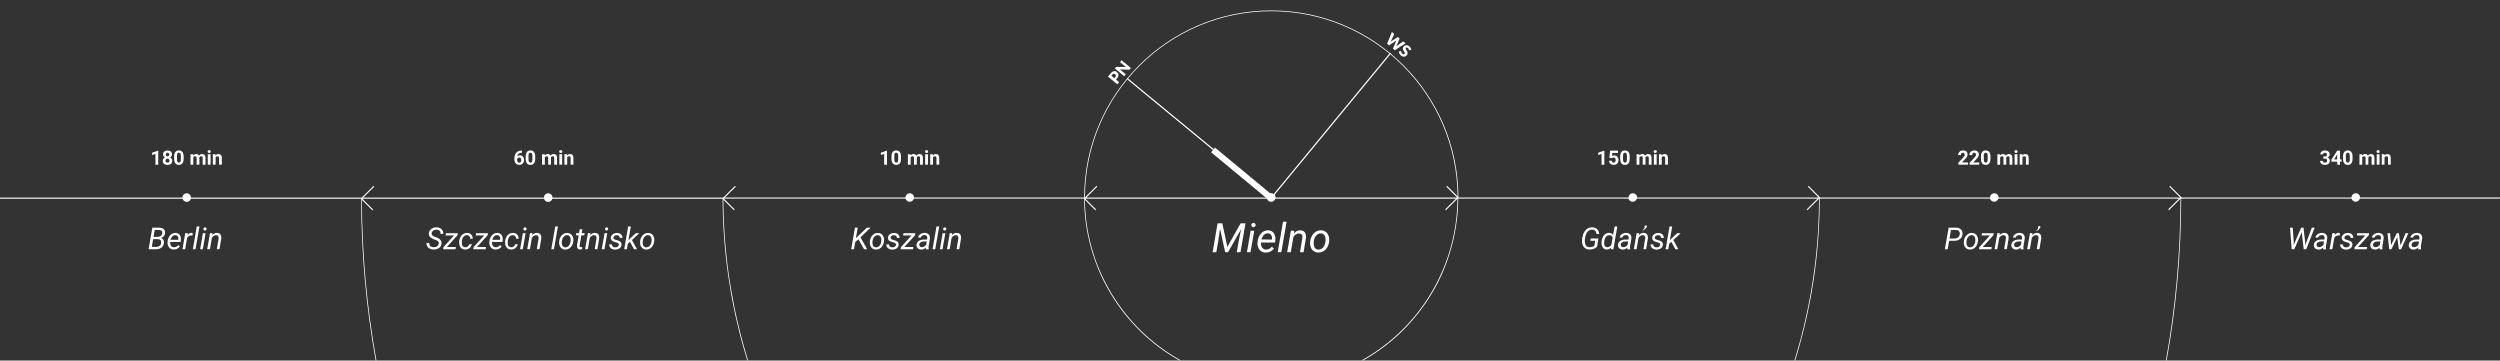 <?xml version="1.0" encoding="utf-8"?>
<!-- Generator: Adobe Illustrator 26.0.2, SVG Export Plug-In . SVG Version: 6.00 Build 0)  -->
<svg version="1.1" id="Warstwa_1" xmlns="http://www.w3.org/2000/svg" xmlns:xlink="http://www.w3.org/1999/xlink" x="0px" y="0px"
	 viewBox="0 0 8190.5 1181.2" style="enable-background:new 0 0 8190.5 1181.2;" xml:space="preserve">
<rect x="0" y="0" width="8190.5" height="1181.2" fill="#333333" stroke="none"/>
<style type="text/css">
	.st0{fill:#FFFFFF;}
</style>
<path class="st0" d="M1433.9,779.5l-3.6-1.6l-7.2-2.6c-6.6-2.5-9.6-6.2-8.9-11c0.5-3.7,2.2-6.6,5.2-8.8c3-2.1,6.7-3.2,11.1-3.1
	c4.2,0.1,7.5,1.3,9.7,3.7c2.3,2.4,3.2,5.8,2.9,10.1h9.2c0.2-4.1-0.6-7.8-2.3-11c-1.8-3.3-4.3-5.8-7.7-7.6s-7.2-2.8-11.5-2.9
	c-4.4-0.1-8.6,0.7-12.5,2.3c-3.9,1.6-7,4-9.4,7s-3.7,6.5-4,10.4c-0.6,7.8,3.8,13.9,13.3,18.2l2.8,1.2l8.4,3.1
	c6.1,2.4,8.8,6.2,8.1,11.4c-0.5,3.6-2.3,6.4-5.3,8.5s-6.9,3.1-11.6,3.1c-4.7-0.1-8.3-1.3-10.9-3.8s-3.7-5.9-3.4-10.1h-9.1
	c-0.2,4.1,0.6,7.8,2.5,11s4.7,5.8,8.4,7.7c3.7,1.9,7.7,2.8,12.2,2.8c4.6,0.1,8.9-0.6,12.9-2.2s7.2-3.8,9.5-6.7
	c2.3-2.9,3.7-6.3,4-10.3C1447.3,789.9,1443,783.8,1433.9,779.5z"/>
<polygon class="st0" points="1459.9,771.4 1487.4,771.4 1452.9,809.5 1451.7,816.7 1492.3,816.7 1493.6,809.2 1464,809.2 
	1498.8,770.8 1500,763.9 1461.3,763.9 "/>
<path class="st0" d="M1513.1,790.2c0.7-6.3,2.6-11.2,5.7-14.7c3-3.5,6.8-5.2,11.4-5.1c3.1,0.1,5.6,1.3,7.5,3.4
	c1.8,2.1,2.8,4.9,2.9,8.3h8.2c0-5.5-1.7-10-5-13.6s-7.7-5.4-13.2-5.5c-4.5-0.1-8.7,0.9-12.5,3.1s-6.8,5.3-9.1,9.3
	c-2.3,4-3.8,8.5-4.4,13.6l-0.2,2.4c-0.5,5,0,9.4,1.5,13.4c1.4,4,3.7,7.1,6.7,9.3s6.7,3.4,11.1,3.4c3.4,0.1,6.8-0.6,10.1-2.1
	c3.3-1.5,6-3.6,8.1-6.4c2.2-2.7,3.5-5.7,4-9h-8.3c-0.8,3.1-2.4,5.6-5,7.5s-5.4,2.8-8.5,2.7c-3.3-0.1-6-1.3-7.9-3.5s-3-5.2-3.2-9
	c-0.1-2.2-0.1-4.3,0.1-6.4L1513.1,790.2z"/>
<polygon class="st0" points="1558.6,771.4 1586.1,771.4 1551.6,809.5 1550.4,816.7 1591,816.7 1592.3,809.2 1562.7,809.2 
	1597.5,770.8 1598.7,763.9 1560,763.9 "/>
<path class="st0" d="M1642,768.4c-3.1-3.5-7.3-5.3-12.7-5.4c-4.2-0.1-8.2,0.9-11.9,3.1c-3.7,2.2-6.8,5.4-9.3,9.8
	c-2.5,4.3-4.1,9.1-4.6,14.3l-0.2,2.1c-0.6,7.3,1,13.3,4.7,18s8.8,7.1,15.4,7.2c4.3,0.1,8.2-0.8,11.7-2.6c3.5-1.8,6.3-4.3,8.5-7.5
	l-5.1-4.3c-4.4,4.8-9.2,7.1-14.4,7c-4.3-0.1-7.5-1.9-9.7-5.2c-2.2-3.3-2.9-7.4-2.4-12.2h34.4l0.5-4c0.2-2.1,0.3-4.2,0.2-6.3
	C1646.8,776.5,1645.1,771.8,1642,768.4z M1638.6,784.8l-0.2,0.8h-25.6c1.6-5.1,3.7-8.9,6.4-11.4c2.7-2.6,5.9-3.8,9.5-3.7
	c3.4,0.1,6,1.5,7.9,4.2S1639.2,780.7,1638.6,784.8z"/>
<path class="st0" d="M1663.5,790.2c0.7-6.3,2.6-11.2,5.7-14.7s6.8-5.2,11.4-5.1c3.1,0.1,5.6,1.3,7.5,3.4c1.8,2.1,2.8,4.9,2.9,8.3
	h8.2c0-5.5-1.7-10-5-13.6s-7.7-5.4-13.2-5.5c-4.5-0.1-8.7,0.9-12.5,3.1s-6.8,5.3-9.1,9.3c-2.3,4-3.8,8.5-4.4,13.6l-0.2,2.4
	c-0.5,5,0,9.4,1.5,13.4c1.4,4,3.7,7.1,6.7,9.3s6.7,3.4,11.1,3.4c3.4,0.1,6.8-0.6,10.1-2.1c3.3-1.5,6-3.6,8.1-6.4
	c2.2-2.7,3.5-5.7,4-9h-8.3c-0.8,3.1-2.4,5.6-5,7.5c-2.5,1.9-5.4,2.8-8.5,2.7c-3.3-0.1-6-1.3-7.9-3.5s-3-5.2-3.2-9
	c-0.1-2.2-0.1-4.3,0.1-6.4L1663.5,790.2z"/>
<polygon class="st0" points="1704,816.7 1712.7,816.7 1721.9,763.9 1713.1,763.9 "/>
<path class="st0" d="M1720,744.8c-1.5,0.1-2.8,0.6-3.7,1.6c-0.9,1-1.4,2.3-1.5,3.8s0.4,2.8,1.4,3.7c1,0.9,2.2,1.4,3.7,1.3
	s2.8-0.6,3.7-1.6c1-1,1.5-2.2,1.5-3.7c0-1.6-0.5-2.8-1.5-3.8C1722.7,745.2,1721.5,744.8,1720,744.8z"/>
<path class="st0" d="M1759.5,763c-6-0.1-11.4,2.4-16.1,7.6l1.3-6.7h-8.3l-9.1,52.6h8.8l6.5-37.5c4-5.7,8.6-8.6,13.9-8.5
	c4.8,0.1,7.5,2.4,8,6.9c0.2,1.4,0.1,2.8,0,4.4l-5.8,34.6h8.8l5.7-34.5c0.6-6-0.3-10.7-2.6-14C1768.1,764.8,1764.4,763.2,1759.5,763z
	"/>
<polygon class="st0" points="1806.1,816.7 1814.9,816.7 1827.9,741.9 1819.1,741.9 "/>
<path class="st0" d="M1869.8,766.7c-3.1-2.3-6.9-3.5-11.3-3.6c-4.7-0.1-8.9,1-12.8,3.4s-7,5.7-9.5,10.1c-2.5,4.3-3.9,9.2-4.4,14.7
	c-0.4,4.8,0.1,9.3,1.6,13.3s3.8,7.2,6.9,9.5s6.9,3.5,11.3,3.6c4.6,0.1,8.8-1,12.7-3.3c3.9-2.3,7-5.5,9.4-9.7c2.4-4.1,4-8.8,4.6-13.9
	l0.1-1.1c0.5-4.9,0-9.3-1.5-13.5C1875.3,772.2,1873,768.9,1869.8,766.7z M1869.5,790.8c-0.5,3.8-1.6,7.2-3.3,10.4s-3.8,5.4-6.2,7
	c-2.5,1.5-5.2,2.3-8.1,2.2c-3.3-0.1-5.9-1.3-7.9-3.6c-2-2.3-3.1-5.3-3.4-9.1c-0.2-2.2-0.2-4.3,0-6.4l0.1-1.1
	c0.7-5.9,2.7-10.7,5.9-14.4s7-5.4,11.6-5.4c3.3,0.1,5.9,1.3,7.9,3.6c2,2.3,3.2,5.4,3.6,9.3C1869.8,785.3,1869.7,787.8,1869.5,790.8z
	"/>
<path class="st0" d="M1908.1,751.2h-8.8l-2.2,12.7h-9.3l-1.2,7h9.3l-5.4,32.6c-0.4,4.2,0.3,7.6,2,10.1c1.8,2.5,4.4,3.8,7.9,3.9
	c2.2,0,4.3-0.3,6.4-0.9l0.7-7.3c-1.8,0.3-3.2,0.5-4.3,0.5c-2.5,0-3.9-1.3-4.1-3.8c-0.1-0.7,0-1.5,0-2.3l5.5-32.8h9.5l1.2-7h-9.6
	L1908.1,751.2z"/>
<path class="st0" d="M1949.3,763c-6-0.1-11.4,2.4-16.2,7.6l1.3-6.7h-8.3l-9.1,52.6h8.8l6.5-37.5c4-5.7,8.6-8.6,13.9-8.5
	c4.8,0.1,7.5,2.4,8,6.9c0.2,1.4,0.1,2.8,0,4.4l-5.8,34.6h8.8l5.7-34.5c0.6-6-0.3-10.7-2.6-14S1954.2,763.2,1949.3,763z"/>
<polygon class="st0" points="1971.5,816.7 1980.3,816.7 1989.4,763.9 1980.7,763.9 "/>
<path class="st0" d="M1987.5,744.8c-1.5,0.1-2.8,0.6-3.7,1.6c-0.9,1-1.4,2.3-1.5,3.8s0.4,2.8,1.4,3.7c1,0.9,2.2,1.4,3.7,1.3
	s2.8-0.6,3.7-1.6c1-1,1.5-2.2,1.5-3.7c0-1.6-0.5-2.8-1.5-3.8C1990.2,745.2,1989,744.8,1987.5,744.8z"/>
<path class="st0" d="M2013.2,772.8c2.2-1.6,4.8-2.3,7.9-2.2c2.9,0.1,5.1,0.9,6.9,2.6c1.7,1.7,2.5,3.8,2.5,6.4h8.8
	c0.1-4.9-1.5-8.8-4.8-11.8s-7.6-4.6-13-4.6c-5.4-0.1-10.1,1.4-14.1,4.4s-6.1,6.8-6.3,11.4c-0.3,6.2,3.5,10.6,11.2,13.2l9.1,2.7
	c4.5,1.5,6.5,4.1,6,7.7c-0.3,2.5-1.7,4.4-4,5.8s-5.1,2.1-8.3,2c-3.3,0-5.9-0.9-7.7-2.7s-2.8-4.1-2.8-7.1h-8.8
	c-0.1,5,1.6,9.1,5.3,12.3c3.6,3.2,8.2,4.8,13.8,4.9c3.7,0.1,7.1-0.5,10.4-1.8s5.8-3.1,7.8-5.6s3-5.3,3.2-8.6c0.2-3.7-1-6.8-3.5-9.3
	s-6.8-4.5-12.8-6.1l-4.4-1.2c-4.2-1.4-6-3.6-5.6-6.7C2010,776,2011.2,774.2,2013.2,772.8z"/>
<polygon class="st0" points="2083.1,763.9 2064.4,781.2 2059,786.5 2066.8,741.9 2058,741.9 2045,816.7 2053.8,816.7 2056.9,798.5 
	2063.8,792.3 2077.4,816.7 2087,816.7 2070.4,786.4 2094.5,763.9 "/>
<path class="st0" d="M2135,766.7c-3.1-2.3-6.9-3.5-11.3-3.6c-4.7-0.1-8.9,1-12.8,3.4c-3.9,2.4-7,5.7-9.5,10.1
	c-2.5,4.3-3.9,9.2-4.4,14.7c-0.4,4.8,0.1,9.3,1.6,13.3s3.8,7.2,6.9,9.5c3.2,2.3,6.9,3.5,11.3,3.6c4.6,0.1,8.8-1,12.7-3.3
	s7-5.5,9.4-9.7s4-8.8,4.6-13.9l0.1-1.1c0.5-4.9,0-9.3-1.5-13.5C2140.5,772.2,2138.2,768.9,2135,766.7z M2134.6,790.8
	c-0.5,3.8-1.6,7.2-3.3,10.4s-3.8,5.4-6.2,7c-2.5,1.5-5.2,2.3-8.1,2.2c-3.3-0.1-5.9-1.3-7.9-3.6c-2-2.3-3.1-5.3-3.4-9.1
	c-0.2-2.2-0.2-4.3,0-6.4l0.1-1.1c0.7-5.9,2.7-10.7,5.9-14.4c3.2-3.7,7-5.4,11.6-5.4c3.3,0.1,5.9,1.3,7.9,3.6c2,2.3,3.2,5.4,3.6,9.3
	C2134.9,785.3,2134.9,787.8,2134.6,790.8z"/>
<polygon class="st0" points="2852,745.8 2840.2,745.8 2804.1,780.2 2810.2,745.8 2801,745.8 2788.7,816.7 2797.9,816.7 2801.9,793 
	2812.3,783.8 2830.9,816.7 2841.1,816.7 2819.1,777.5 "/>
<path class="st0" d="M2887.7,766.7c-3.1-2.3-6.9-3.5-11.3-3.6c-4.7-0.1-8.9,1-12.8,3.4c-3.9,2.4-7,5.7-9.5,10.1
	c-2.5,4.3-3.9,9.2-4.4,14.7c-0.4,4.8,0.1,9.3,1.6,13.3s3.8,7.2,6.9,9.5c3.2,2.3,6.9,3.5,11.3,3.6c4.6,0.1,8.8-1,12.7-3.3
	s7-5.5,9.4-9.7c2.4-4.1,4-8.8,4.6-13.9l0.1-1.1c0.5-4.9,0-9.3-1.5-13.5C2893.1,772.2,2890.8,768.9,2887.7,766.7z M2887.3,790.8
	c-0.5,3.8-1.6,7.2-3.3,10.4s-3.8,5.4-6.2,7c-2.5,1.5-5.2,2.3-8.1,2.2c-3.3-0.1-5.9-1.3-7.9-3.6c-2-2.3-3.1-5.3-3.4-9.1
	c-0.2-2.2-0.2-4.3,0-6.4l0.1-1.1c0.7-5.9,2.7-10.7,5.9-14.4c3.2-3.7,7-5.4,11.6-5.4c3.3,0.1,5.9,1.3,7.9,3.6c2,2.3,3.2,5.4,3.6,9.3
	C2887.6,785.3,2887.5,787.8,2887.3,790.8z"/>
<path class="st0" d="M2921.2,772.8c2.2-1.6,4.8-2.3,7.9-2.2c2.9,0.1,5.1,0.9,6.9,2.6c1.7,1.7,2.5,3.8,2.5,6.4h8.8
	c0.1-4.9-1.5-8.8-4.8-11.8s-7.6-4.6-13-4.6c-5.4-0.1-10.1,1.4-14.1,4.4s-6.1,6.8-6.3,11.4c-0.3,6.2,3.5,10.6,11.2,13.2l9.1,2.7
	c4.5,1.5,6.5,4.1,6,7.7c-0.3,2.5-1.7,4.4-4,5.8s-5.1,2.1-8.3,2c-3.3,0-5.9-0.9-7.7-2.7s-2.8-4.1-2.8-7.1h-8.8
	c-0.1,5,1.6,9.1,5.3,12.3c3.6,3.2,8.2,4.8,13.8,4.9c3.7,0.1,7.1-0.5,10.4-1.8s5.8-3.1,7.8-5.6s3-5.3,3.2-8.6c0.2-3.7-1-6.8-3.5-9.3
	s-6.8-4.5-12.8-6.1l-4.4-1.2c-4.2-1.4-6-3.6-5.6-6.7C2918,776,2919.2,774.2,2921.2,772.8z"/>
<polygon class="st0" points="2958.8,771.4 2986.3,771.4 2951.8,809.5 2950.6,816.7 2991.1,816.7 2992.4,809.2 2962.9,809.2 
	2997.7,770.8 2998.9,763.9 2960.1,763.9 "/>
<path class="st0" d="M3029.9,762.9c-3.5-0.1-7,0.6-10.3,1.9s-6,3.2-8.1,5.5c-2.1,2.4-3.3,5.1-3.6,8.2h8.9c0.5-2.5,1.9-4.6,4.3-6.1
	s5-2.3,8-2.2c3.1,0.1,5.4,1,6.9,2.8s2.1,4.3,1.8,7.5l-0.6,4.2h-9.2c-7.4,0-13.4,1.6-18,4.7s-7,7.5-7.3,13.1c-0.3,4.3,1.1,7.9,4,10.8
	s6.7,4.3,11.3,4.4c5.4,0.1,10.5-2,15.4-6.5l-0.1,2.8c0,0.9,0.1,1.8,0.3,2.8h9l0.1-0.8c-0.5-1.8-0.6-3.5-0.6-5.3l0.2-3.7l4.3-26.1
	c0.5-5.3-0.8-9.5-3.8-12.7C3039.7,764.8,3035.4,763.2,3029.9,762.9z M3034.3,801.9c-1.8,2.5-4,4.5-6.5,5.9s-5.2,2.1-8,2
	s-4.9-0.9-6.3-2.6c-1.4-1.6-2-3.7-1.7-6.2c0.4-3.2,2.1-5.7,5-7.4c3-1.8,7.2-2.6,12.7-2.6h6.7L3034.3,801.9z"/>
<polygon class="st0" points="3055.2,816.7 3064,816.7 3077,741.9 3068.2,741.9 "/>
<path class="st0" d="M3095.2,744.8c-1.5,0.1-2.8,0.6-3.7,1.6s-1.4,2.3-1.5,3.8s0.4,2.8,1.4,3.7c1,0.9,2.2,1.4,3.7,1.3
	s2.8-0.6,3.7-1.6c1-1,1.5-2.2,1.5-3.7c0-1.6-0.5-2.8-1.5-3.8C3097.9,745.2,3096.7,744.8,3095.2,744.8z"/>
<polygon class="st0" points="3079.2,816.7 3087.9,816.7 3097.1,763.9 3088.3,763.9 "/>
<path class="st0" d="M3134.7,763c-6-0.1-11.4,2.4-16.1,7.6l1.3-6.7h-8.3l-9.1,52.6h8.8l6.5-37.5c4-5.7,8.6-8.6,13.9-8.5
	c4.8,0.1,7.5,2.4,8,6.9c0.2,1.4,0.1,2.8,0,4.4l-5.8,34.6h8.8l5.7-34.5c0.6-6-0.3-10.7-2.6-14C3143.3,764.8,3139.6,763.2,3134.7,763z
	"/>
<polygon class="st0" points="4021.1,808.7 4004.5,731.7 3989.1,731.7 3972.7,826.2 3984.9,826.2 3991.2,790 3997,749.2 
	4013.9,826.2 4023.3,826.2 4066.1,750.8 4058.4,788.8 4051.9,826.2 4064.1,826.2 4080.5,731.7 4064.5,731.7 "/>
<polygon class="st0" points="4085.2,826.2 4096.9,826.2 4109.1,755.9 4097.4,755.9 "/>
<path class="st0" d="M4106.5,730.2c-2,0.1-3.7,0.8-4.9,2.1c-1.3,1.3-1.9,3-1.9,5.1c0,2,0.6,3.7,1.9,4.9s3,1.8,5,1.8
	c2-0.1,3.7-0.8,5-2.1s1.9-3,2-5c0-2.1-0.7-3.8-2-5S4108.5,730.2,4106.5,730.2z"/>
<path class="st0" d="M4171.6,761.8c-4.1-4.6-9.8-7-17-7.2c-5.7-0.1-11,1.3-15.8,4.2c-4.9,2.9-9,7.3-12.4,13
	c-3.4,5.8-5.5,12.1-6.2,19.1l-0.3,2.8c-0.8,9.8,1.3,17.8,6.2,24.1c4.9,6.3,11.8,9.5,20.5,9.7c5.7,0.1,10.9-1.1,15.6-3.5
	s8.5-5.7,11.4-10l-6.8-5.7c-5.9,6.4-12.3,9.5-19.2,9.4c-5.7-0.2-10-2.5-12.9-7s-3.9-9.9-3.2-16.2h45.9l0.7-5.4
	c0.3-2.8,0.4-5.6,0.3-8.4C4177.9,772.8,4175.7,766.4,4171.6,761.8z M4167.1,783.7l-0.3,1l-34.2-0.1c2.1-6.8,5-11.8,8.6-15.3
	c3.6-3.4,7.8-5.1,12.7-4.9c4.5,0.1,8,2,10.5,5.6C4166.9,773.7,4167.8,778.2,4167.1,783.7z"/>
<polygon class="st0" points="4186.1,826.2 4197.8,826.2 4215.2,726.4 4203.4,726.4 "/>
<path class="st0" d="M4260.2,754.7c-8.1-0.2-15.2,3.2-21.6,10.1l1.7-8.9l-11.1,0.1l-12.2,70.3h11.8l8.7-50.1
	c5.3-7.7,11.5-11.4,18.6-11.3c6.4,0.1,10,3.2,10.7,9.3c0.2,1.8,0.2,3.8-0.1,5.9l-7.7,46.2h11.8l7.7-46.1c0.8-8-0.3-14.2-3.5-18.6
	C4271.8,757,4266.9,754.8,4260.2,754.7z"/>
<path class="st0" d="M4343.1,759.4c-4.2-3.1-9.2-4.7-15.1-4.8c-6.2-0.2-11.9,1.3-17.1,4.5s-9.4,7.7-12.7,13.5s-5.3,12.3-5.9,19.6
	c-0.6,6.5,0.1,12.4,2.1,17.7c2,5.4,5,9.6,9.3,12.7c4.2,3.1,9.3,4.7,15.1,4.8c6.1,0.2,11.8-1.3,17-4.4s9.4-7.4,12.6-12.9
	s5.3-11.7,6.1-18.5l0.1-1.4c0.7-6.5,0-12.5-2-18C4350.4,766.8,4347.3,762.5,4343.1,759.4z M4342.5,791.8c-0.6,5.1-2.1,9.7-4.3,13.8
	c-2.3,4.2-5,7.3-8.3,9.3c-3.3,2.1-6.9,3-10.8,2.9c-4.4-0.1-7.9-1.7-10.5-4.7s-4.1-7.1-4.6-12.2c-0.3-2.9-0.3-5.8,0-8.5l0.1-1.5
	c1-7.9,3.6-14.3,7.9-19.2s9.4-7.3,15.5-7.1c4.4,0.2,7.9,1.8,10.5,4.8s4.2,7.2,4.7,12.4C4342.9,784.3,4342.9,787.8,4342.5,791.8z"/>
<path class="st0" d="M5193.2,779.2c1.3-8.9,4-15.6,8.1-20.2s9.2-6.8,15.3-6.6c4.1,0.1,7.3,1.4,9.7,3.8c2.3,2.4,3.7,5.9,4,10.3h9
	c-0.6-6.8-2.8-12.2-6.7-15.9c-3.9-3.8-9.2-5.7-15.7-5.9c-5.7-0.1-10.8,1.1-15.2,3.6c-4.4,2.5-8.1,6.2-11.1,11s-5,10.5-6.2,17.1
	s-1.7,11.8-1.4,15.7c0.3,4.9,1.4,9.3,3.4,13.2c2,3.9,4.7,6.8,8.2,8.9s7.5,3.2,12.2,3.3c5.8,0.1,11-0.8,15.5-2.6
	c4.5-1.8,8-4.4,10.3-7.7l4-25.9h-24.9l-1.4,7.6h16l-2.9,15.9c-4,3.5-9.5,5.2-16.3,5.1c-4.7-0.1-8.4-1.8-11-5.3s-3.9-8.4-3.9-14.8
	l0.1-3.7L5193.2,779.2z"/>
<path class="st0" d="M5284.7,769.3c-3.1-4.1-7.7-6.3-13.5-6.4c-4.1-0.1-7.8,0.9-11.1,3.1c-3.4,2.1-6.2,5.4-8.5,9.7
	c-2.3,4.3-3.8,9.1-4.4,14.5c-0.3,2.7-0.3,4.9-0.2,6.9c0.2,6.2,1.8,11.1,4.7,14.8c2.9,3.7,6.8,5.6,11.6,5.7
	c6.1,0.1,11.2-2.1,15.4-6.6l-0.9,5.6h8l12.9-74.7h-8.8L5284.7,769.3z M5279.3,802.2c-4,5.3-8.5,7.9-13.6,7.7
	c-3.4-0.1-5.9-1.4-7.7-3.9c-1.8-2.6-2.6-6.2-2.5-10.8c0-4.3,0.7-8.4,2.1-12.3s3.4-7,6-9.2s5.7-3.2,9.2-3.1c5.1,0.1,8.7,2.6,10.6,7.4
	L5279.3,802.2z"/>
<path class="st0" d="M5328.1,762.9c-3.5-0.1-7,0.6-10.3,1.9s-6,3.2-8.1,5.5c-2.1,2.4-3.3,5.1-3.6,8.2h8.9c0.5-2.5,1.9-4.6,4.3-6.1
	c2.3-1.5,5-2.3,8-2.2c3.1,0.1,5.4,1,6.9,2.8s2.1,4.3,1.8,7.5l-0.6,4.2h-9.2c-7.4,0-13.4,1.6-18,4.7s-7,7.5-7.3,13.1
	c-0.3,4.3,1.1,7.9,4,10.8s6.7,4.3,11.3,4.4c5.4,0.1,10.5-2,15.4-6.5l-0.1,2.8c0,0.9,0.1,1.8,0.3,2.8h9l0.1-0.8
	c-0.5-1.8-0.7-3.5-0.6-5.3l0.2-3.7l4.3-26.1c0.5-5.3-0.8-9.5-3.8-12.7C5337.8,764.8,5333.6,763.2,5328.1,762.9z M5332.4,801.9
	c-1.8,2.5-4,4.5-6.5,5.9s-5.2,2.1-8,2s-4.9-0.9-6.3-2.6c-1.4-1.6-2-3.7-1.7-6.2c0.4-3.2,2.1-5.7,5-7.4c2.9-1.8,7.2-2.6,12.7-2.6h6.7
	L5332.4,801.9z"/>
<path class="st0" d="M5385,763c-6-0.1-11.4,2.4-16.1,7.6l1.3-6.7h-8.3l-9.1,52.6h8.8l6.5-37.5c4-5.7,8.6-8.6,13.9-8.5
	c4.8,0.1,7.5,2.4,8,6.9c0.2,1.4,0.1,2.8,0,4.4l-5.8,34.6h8.8l5.7-34.5c0.6-6-0.3-10.7-2.6-14C5393.6,764.8,5389.9,763.2,5385,763z"
	/>
<path class="st0" d="M5424.9,772.8c2.2-1.6,4.8-2.3,7.9-2.2c2.9,0.1,5.1,0.9,6.9,2.6c1.7,1.7,2.5,3.8,2.5,6.4h8.8
	c0.1-4.9-1.5-8.8-4.8-11.8s-7.6-4.6-13-4.6c-5.4-0.1-10.1,1.4-14.1,4.4s-6.1,6.8-6.3,11.4c-0.3,6.2,3.5,10.6,11.2,13.2l9.1,2.7
	c4.5,1.5,6.5,4.1,6,7.7c-0.3,2.5-1.7,4.4-4,5.8s-5.1,2.1-8.3,2c-3.3,0-5.9-0.9-7.7-2.7c-1.9-1.8-2.8-4.1-2.8-7.1h-8.8
	c-0.1,5,1.6,9.1,5.3,12.3c3.6,3.2,8.2,4.8,13.8,4.9c3.7,0.1,7.1-0.5,10.4-1.8c3.2-1.3,5.8-3.1,7.8-5.6s3-5.3,3.2-8.6
	c0.2-3.7-1-6.8-3.5-9.3s-6.8-4.5-12.8-6.1l-4.4-1.2c-4.2-1.4-6-3.6-5.6-6.7C5421.7,776,5422.9,774.2,5424.9,772.8z"/>
<polygon class="st0" points="5494.8,763.9 5476.2,781.2 5470.8,786.5 5478.5,741.9 5469.7,741.9 5456.8,816.7 5465.6,816.7 
	5468.7,798.5 5475.6,792.3 5489.1,816.7 5498.7,816.7 5482.1,786.4 5506.3,763.9 "/>
<path class="st0" d="M6407.7,745.8h-23.6l-12.3,70.8h9.1l4.8-27.7h16.8c7.9,0,14.2-1.9,19-5.8s7.5-9.2,8.1-16
	c0.5-6.4-1.2-11.6-5.1-15.4C6420.6,747.8,6415,745.8,6407.7,745.8z M6420.6,767.2c-0.6,4.5-2.4,7.9-5.6,10.4s-7.2,3.8-12.2,3.8H6387
	l4.8-27.9h16.8c4.1,0.1,7.3,1.4,9.5,3.9C6420.3,759.8,6421.1,763.2,6420.6,767.2z"/>
<path class="st0" d="M6471.8,766.7c-3.1-2.3-6.9-3.5-11.3-3.6c-4.7-0.1-8.9,1-12.8,3.4s-7,5.7-9.5,10.1c-2.5,4.3-3.9,9.2-4.4,14.7
	c-0.4,4.8,0.1,9.3,1.6,13.3s3.8,7.2,6.9,9.5c3.2,2.3,6.9,3.5,11.3,3.6c4.6,0.1,8.8-1,12.7-3.3c3.9-2.3,7-5.5,9.4-9.7
	c2.4-4.1,4-8.8,4.6-13.9l0.1-1.1c0.5-4.9,0-9.3-1.5-13.5C6477.3,772.2,6474.9,768.9,6471.8,766.7z M6471.4,790.8
	c-0.5,3.8-1.6,7.2-3.3,10.4c-1.7,3.1-3.8,5.4-6.2,7c-2.5,1.5-5.2,2.3-8.1,2.2c-3.3-0.1-5.9-1.3-7.9-3.6c-2-2.3-3.1-5.3-3.4-9.1
	c-0.2-2.2-0.2-4.3,0-6.4l0.1-1.1c0.7-5.9,2.7-10.7,5.9-14.4c3.2-3.7,7-5.4,11.6-5.4c3.3,0.1,5.9,1.3,7.9,3.6c2,2.3,3.2,5.4,3.6,9.3
	C6471.7,785.3,6471.7,787.8,6471.4,790.8z"/>
<polygon class="st0" points="6491.8,771.4 6519.3,771.4 6484.8,809.5 6483.6,816.7 6524.2,816.7 6525.5,809.2 6495.9,809.2 
	6530.7,770.8 6531.9,763.9 6493.2,763.9 "/>
<path class="st0" d="M6566.8,763c-6-0.1-11.4,2.4-16.1,7.6l1.3-6.7h-8.3l-9.1,52.6h8.8l6.5-37.5c4-5.7,8.6-8.6,13.9-8.5
	c4.8,0.1,7.5,2.4,8,6.9c0.2,1.4,0.1,2.8,0,4.4l-5.8,34.6h8.8l5.7-34.5c0.6-6-0.3-10.7-2.6-14C6575.4,764.8,6571.8,763.2,6566.8,763z
	"/>
<path class="st0" d="M6616.8,762.9c-3.5-0.1-7,0.6-10.3,1.9s-6,3.2-8.1,5.5c-2.1,2.4-3.3,5.1-3.6,8.2h8.9c0.5-2.5,1.9-4.6,4.3-6.1
	c2.3-1.5,5-2.3,8-2.2c3.1,0.1,5.4,1,6.9,2.8s2.1,4.3,1.8,7.5l-0.6,4.2h-9.2c-7.4,0-13.4,1.6-18,4.7s-7,7.5-7.3,13.1
	c-0.3,4.3,1.1,7.9,4,10.8s6.7,4.3,11.3,4.4c5.4,0.1,10.5-2,15.4-6.5l-0.1,2.8c0,0.9,0.1,1.8,0.3,2.8h9l0.1-0.8
	c-0.5-1.8-0.7-3.5-0.6-5.3l0.2-3.7l4.3-26.1c0.5-5.3-0.8-9.5-3.8-12.7C6626.5,764.8,6622.3,763.2,6616.8,762.9z M6621.1,801.9
	c-1.8,2.5-4,4.5-6.5,5.9s-5.2,2.1-8,2s-4.9-0.9-6.3-2.6c-1.4-1.6-2-3.7-1.7-6.2c0.4-3.2,2.1-5.7,5-7.4c2.9-1.8,7.2-2.6,12.7-2.6h6.7
	L6621.1,801.9z"/>
<path class="st0" d="M6673.7,763c-6-0.1-11.4,2.4-16.2,7.6l1.3-6.7h-8.3l-9.1,52.6h8.8l6.5-37.5c4-5.7,8.6-8.6,13.9-8.5
	c4.8,0.1,7.5,2.4,8,6.9c0.2,1.4,0.1,2.8,0,4.4l-5.8,34.6h8.8l5.7-34.5c0.6-6-0.3-10.7-2.6-14C6682.3,764.8,6678.6,763.2,6673.7,763z
	"/>
<polygon class="st0" points="7574.1,745.8 7556,793.9 7552.9,803.7 7552.4,795.7 7546.8,745.8 7539.1,745.8 7517.9,794.9 
	7514.6,803.3 7514.8,794.8 7511.5,745.8 7502.6,745.8 7508.1,816.7 7516.5,816.7 7539,765.4 7541.1,759.8 7541.3,764.7 
	7547.4,816.7 7555.7,816.7 7583.4,745.8 "/>
<path class="st0" d="M7607.8,762.9c-3.5-0.1-7,0.6-10.3,1.9s-6,3.2-8.1,5.5c-2.1,2.4-3.3,5.1-3.6,8.2h8.9c0.5-2.5,1.9-4.6,4.3-6.1
	c2.3-1.5,5-2.3,8-2.2c3.1,0.1,5.4,1,6.9,2.8s2.1,4.3,1.8,7.5l-0.6,4.2h-9.2c-7.4,0-13.4,1.6-18,4.7s-7,7.5-7.3,13.1
	c-0.3,4.3,1.1,7.9,4,10.8s6.7,4.3,11.3,4.4c5.4,0.1,10.5-2,15.4-6.5l-0.1,2.8c0,0.9,0.1,1.8,0.3,2.8h9l0.1-0.8
	c-0.5-1.8-0.7-3.5-0.6-5.3l0.2-3.7l4.3-26.1c0.5-5.3-0.8-9.5-3.8-12.7C7617.5,764.8,7613.2,763.2,7607.8,762.9z M7612.1,801.9
	c-1.8,2.5-4,4.5-6.5,5.9s-5.2,2.1-8,2s-4.9-0.9-6.3-2.6c-1.4-1.6-2-3.7-1.7-6.2c0.4-3.2,2.1-5.7,5-7.4c2.9-1.8,7.2-2.6,12.7-2.6h6.7
	L7612.1,801.9z"/>
<path class="st0" d="M7648.6,770l1.3-6.1h-8.5l-9.1,52.6h8.8l6.5-37.4c3.2-5.1,7.7-7.6,13.3-7.6l4.1,0.4l1-8.4
	c-1.7-0.5-3.1-0.7-4.2-0.7C7656.8,762.8,7652.4,765.2,7648.6,770z"/>
<path class="st0" d="M7684,772.8c2.2-1.6,4.8-2.3,7.9-2.2c2.9,0.1,5.1,0.9,6.9,2.6c1.7,1.7,2.5,3.8,2.5,6.4h8.8
	c0.1-4.9-1.5-8.8-4.8-11.8s-7.6-4.6-13-4.6c-5.4-0.1-10.1,1.4-14.1,4.4s-6.1,6.8-6.3,11.4c-0.3,6.2,3.5,10.6,11.2,13.2l9.1,2.7
	c4.5,1.5,6.5,4.1,6,7.7c-0.3,2.5-1.7,4.4-4,5.8s-5.1,2.1-8.3,2c-3.3,0-5.9-0.9-7.7-2.7c-1.9-1.8-2.8-4.1-2.8-7.1h-8.8
	c-0.1,5,1.6,9.1,5.3,12.3c3.6,3.2,8.2,4.8,13.8,4.9c3.7,0.1,7.1-0.5,10.4-1.8c3.2-1.3,5.8-3.1,7.8-5.6c1.9-2.4,3-5.3,3.2-8.6
	c0.2-3.7-1-6.8-3.5-9.3s-6.8-4.5-12.8-6.1l-4.4-1.2c-4.2-1.4-6-3.6-5.6-6.7C7680.8,776,7682,774.2,7684,772.8z"/>
<polygon class="st0" points="7721.5,771.4 7749,771.4 7714.5,809.5 7713.3,816.7 7753.9,816.7 7755.2,809.2 7725.6,809.2 
	7760.5,770.8 7761.6,763.9 7722.9,763.9 "/>
<path class="st0" d="M7792.7,762.9c-3.5-0.1-7,0.6-10.3,1.9s-6,3.2-8.1,5.5c-2.1,2.4-3.3,5.1-3.6,8.2h8.9c0.5-2.5,1.9-4.6,4.3-6.1
	c2.3-1.5,5-2.3,8-2.2c3.1,0.1,5.4,1,6.9,2.8s2.1,4.3,1.8,7.5l-0.6,4.2h-9.2c-7.4,0-13.4,1.6-18,4.7s-7,7.5-7.3,13.1
	c-0.3,4.3,1.1,7.9,4,10.8s6.7,4.3,11.3,4.4c5.4,0.1,10.5-2,15.4-6.5l-0.1,2.8c0,0.9,0.1,1.8,0.3,2.8h9l0.1-0.8
	c-0.5-1.8-0.7-3.5-0.6-5.3l0.2-3.7l4.3-26.1c0.5-5.3-0.8-9.5-3.8-12.7C7802.5,764.8,7798.2,763.2,7792.7,762.9z M7797,801.9
	c-1.8,2.5-4,4.5-6.5,5.9s-5.2,2.1-8,2s-4.9-0.9-6.3-2.6c-1.4-1.6-2-3.7-1.7-6.2c0.4-3.2,2.1-5.7,5-7.4c2.9-1.8,7.2-2.6,12.7-2.6h6.7
	L7797,801.9z"/>
<polygon class="st0" points="7864.5,804.2 7859.4,763.9 7852.3,763.9 7833.6,803.2 7830.4,763.9 7821.9,763.9 7827.6,816.7 
	7834.8,816.7 7853.8,776.8 7859.2,816.7 7866.4,816.7 7890.3,763.9 7881.2,763.9 "/>
<path class="st0" d="M7918.9,762.9c-3.5-0.1-7,0.6-10.3,1.9s-6,3.2-8.1,5.5c-2.1,2.4-3.3,5.1-3.6,8.2h8.9c0.5-2.5,1.9-4.6,4.3-6.1
	c2.3-1.5,5-2.3,8-2.2c3.1,0.1,5.4,1,6.9,2.8s2.1,4.3,1.8,7.5l-0.6,4.2h-9.2c-7.4,0-13.4,1.6-18,4.7s-7,7.5-7.3,13.1
	c-0.3,4.3,1.1,7.9,4,10.8s6.7,4.3,11.3,4.4c5.4,0.1,10.5-2,15.4-6.5l-0.1,2.8c0,0.9,0.1,1.8,0.3,2.8h9l0.1-0.8
	c-0.5-1.8-0.7-3.5-0.6-5.3l0.2-3.7l4.3-26.1c0.5-5.3-0.8-9.5-3.8-12.7C7928.6,764.8,7924.4,763.2,7918.9,762.9z M7923.2,801.9
	c-1.8,2.5-4,4.5-6.5,5.9s-5.2,2.1-8,2s-4.9-0.9-6.3-2.6c-1.4-1.6-2-3.7-1.7-6.2c0.4-3.2,2.1-5.7,5-7.4c2.9-1.8,7.2-2.6,12.7-2.6h6.7
	L7923.2,801.9z"/>
<path class="st0" d="M519.9,745.8h-20.8l-12.3,70.8h24.6c7.4,0,13.4-1.9,18-5.6s7.2-8.8,7.7-15.2c0.3-3.6-0.3-6.9-1.9-9.9
	c-1.6-3-3.9-5.1-7.1-6.3c7.9-3.4,12.2-8.5,12.8-15.3c0.5-5.8-1.1-10.3-4.7-13.6S527.1,745.8,519.9,745.8z M528,795.8
	c-0.5,4-2.2,7.2-5.2,9.6s-6.7,3.5-11.1,3.5h-14.4l4.4-25.4h15.9c3.8,0.1,6.6,1.3,8.4,3.4C527.8,789,528.5,792,528,795.8z
	 M531.6,764.2c-0.5,3.7-2.1,6.6-5,8.7c-2.8,2.1-6.3,3.2-10.4,3.2H503l3.9-22.6h13.9c4.1,0.2,7,1.1,8.8,2.9
	C531.4,758.2,532.1,760.8,531.6,764.2z"/>
<path class="st0" d="M587.7,768.4c-3.1-3.5-7.3-5.3-12.7-5.4c-4.2-0.1-8.2,0.9-11.9,3.1s-6.8,5.4-9.3,9.8c-2.5,4.3-4.1,9.1-4.6,14.3
	l-0.2,2.1c-0.6,7.3,1,13.3,4.7,18s8.8,7.1,15.4,7.2c4.3,0.1,8.2-0.8,11.7-2.6c3.5-1.8,6.3-4.3,8.5-7.5l-5.1-4.3
	c-4.4,4.8-9.2,7.1-14.4,7c-4.3-0.1-7.5-1.9-9.7-5.2c-2.2-3.3-2.9-7.4-2.4-12.2H592l0.5-4c0.2-2.1,0.3-4.2,0.2-6.3
	C592.4,776.5,590.8,771.8,587.7,768.4z M584.3,784.8l-0.2,0.8h-25.6c1.6-5.1,3.7-8.9,6.4-11.4c2.7-2.6,5.9-3.8,9.5-3.7
	c3.4,0.1,6,1.5,7.9,4.2C584.2,777.2,584.8,780.7,584.3,784.8z"/>
<path class="st0" d="M614.1,770l1.3-6.1h-8.5l-9.1,52.6h8.8l6.5-37.4c3.2-5.1,7.7-7.6,13.3-7.6l4.1,0.4l1-8.4
	c-1.7-0.5-3.1-0.7-4.2-0.7C622.3,762.8,617.9,765.2,614.1,770z"/>
<polygon class="st0" points="631.8,816.7 640.5,816.7 653.5,741.9 644.7,741.9 "/>
<polygon class="st0" points="655.7,816.7 664.4,816.7 673.6,763.9 664.8,763.9 "/>
<path class="st0" d="M671.7,744.8c-1.5,0.1-2.8,0.6-3.7,1.6s-1.4,2.3-1.5,3.8c0,1.5,0.4,2.8,1.4,3.7c1,0.9,2.2,1.4,3.7,1.3
	s2.8-0.6,3.7-1.6c1-1,1.5-2.2,1.5-3.7c0-1.6-0.5-2.8-1.5-3.8C674.4,745.2,673.2,744.8,671.7,744.8z"/>
<path class="st0" d="M711.2,763c-6-0.1-11.4,2.4-16.2,7.6l1.3-6.7H688l-9.1,52.6h8.8l6.5-37.5c4-5.7,8.6-8.6,13.9-8.5
	c4.8,0.1,7.5,2.4,8,6.9c0.2,1.4,0.1,2.8,0,4.4l-5.8,34.6h8.8l5.7-34.5c0.6-6-0.3-10.7-2.6-14S716.1,763.2,711.2,763z"/>
<polygon class="st0" points="509.3,539.7 518.4,539.7 518.4,493.5 517.5,493.5 498.4,500.3 498.4,507.8 509.3,504.3 "/>
<path class="st0" d="M535.2,520.3c-1.3,1.9-2,4.1-2,6.7c0,4.1,1.4,7.3,4.2,9.7c2.8,2.4,6.6,3.6,11.4,3.6s8.6-1.2,11.4-3.6
	c2.8-2.4,4.2-5.6,4.2-9.7c0-2.5-0.7-4.8-2-6.7c-1.3-1.9-3.1-3.4-5.3-4.4c2-1,3.5-2.4,4.6-4.1s1.7-3.7,1.7-5.9c0-4-1.3-7.1-3.9-9.4
	c-2.6-2.3-6.2-3.5-10.6-3.5c-4.5,0-8,1.2-10.7,3.5c-2.6,2.3-3.9,5.5-3.9,9.4c0,2.2,0.6,4.2,1.7,5.9c1.1,1.7,2.6,3.1,4.6,4.1
	C538.3,516.9,536.5,518.4,535.2,520.3z M544.8,501.8c0.9-1.1,2.3-1.6,4-1.6s3.1,0.5,4,1.6s1.4,2.5,1.4,4.3s-0.5,3.3-1.4,4.4
	s-2.3,1.7-4,1.7s-3.1-0.6-4-1.7s-1.4-2.6-1.4-4.4C543.4,504.3,543.9,502.9,544.8,501.8z M544.1,521.5c1.2-1.2,2.7-1.8,4.6-1.8
	c2,0,3.5,0.6,4.7,1.8s1.7,2.8,1.7,4.8s-0.6,3.6-1.7,4.8c-1.1,1.2-2.7,1.7-4.7,1.7s-3.6-0.6-4.7-1.8s-1.7-2.8-1.7-4.7
	C542.4,524.2,543,522.7,544.1,521.5z"/>
<path class="st0" d="M586,540.2c5.1,0,8.9-1.7,11.6-5.1s4-8.2,4-14.6v-8.5c-0.1-6.2-1.4-10.9-4.1-14.2c-2.7-3.3-6.5-4.9-11.5-4.9
	s-8.9,1.7-11.5,5c-2.7,3.3-4,8.2-4,14.6v8.5c0.1,6.2,1.4,10.9,4.1,14.2C577.2,538.5,581,540.2,586,540.2z M579.6,510.5
	c0.1-3.5,0.6-6.1,1.6-7.8c1-1.7,2.6-2.5,4.8-2.5s3.8,0.9,4.9,2.6c1,1.7,1.6,4.5,1.6,8.3v11c0,3.6-0.6,6.3-1.5,8
	c-1,1.8-2.6,2.6-4.8,2.6c-2.3,0-3.9-0.9-4.9-2.7c-1-1.8-1.5-4.6-1.5-8.4v-11.1H579.6z"/>
<path class="st0" d="M633.3,515.3c1.2-2.2,3-3.2,5.6-3.2c1.9,0,3.2,0.4,4,1.3s1.2,2.3,1.2,4.3v21.8h9.1v-23.5c1.1-2.6,3-3.9,5.7-3.9
	c1.9,0,3.3,0.4,4,1.3c0.8,0.9,1.1,2.3,1.1,4.3v21.9h9.2v-21.9c0-4.3-0.9-7.6-2.7-9.8c-1.8-2.2-4.6-3.2-8.3-3.2
	c-4.4,0-7.9,1.7-10.3,5.2c-1.6-3.5-4.7-5.2-9.1-5.2c-4.1,0-7.4,1.5-9.8,4.5l-0.3-3.8h-8.6v34.2h9.1L633.3,515.3L633.3,515.3z"/>
<rect x="680.7" y="505.3" class="st0" width="9.2" height="34.2"/>
<path class="st0" d="M685.3,501.2c1.5,0,2.8-0.4,3.7-1.3s1.4-2,1.4-3.4s-0.5-2.5-1.4-3.4s-2.2-1.3-3.7-1.3c-1.6,0-2.8,0.4-3.7,1.3
	s-1.4,2-1.4,3.4s0.5,2.5,1.4,3.4C682.6,500.8,683.8,501.2,685.3,501.2z"/>
<path class="st0" d="M706.4,515.4c1.3-2.2,3.2-3.3,5.8-3.3c2,0,3.4,0.4,4.2,1.3s1.3,2.3,1.3,4.2v21.9h9.1v-22.1
	c0-4.2-0.9-7.4-2.7-9.5s-4.5-3.2-8.1-3.2c-4.1,0-7.4,1.5-9.8,4.6l-0.3-4h-8.6v34.2h9.1V515.4z"/>
<path class="st0" d="M1701.4,540.2c3,0,5.7-0.7,8-2c2.4-1.3,4.2-3.2,5.5-5.7c1.3-2.4,1.9-5.1,1.9-8.1c0-4.7-1.2-8.5-3.5-11.3
	c-2.4-2.9-5.5-4.3-9.5-4.3c-3.7,0-6.8,1.2-9.3,3.7c0.5-3.7,2-6.6,4.5-8.7s5.8-3.2,10-3.2h0.9v-7.5h-1.5c-4.7,0-8.8,1.1-12.3,3.2
	s-6.2,5.1-8.1,8.9s-2.8,8.2-2.8,13.2v3.3c0,5.6,1.5,10.1,4.5,13.5C1692.7,538.5,1696.6,540.2,1701.4,540.2z M1694.4,520.3
	c0.6-1.3,1.5-2.3,2.7-3c1.2-0.8,2.5-1.1,4-1.1c2.1,0,3.7,0.8,4.9,2.3c1.2,1.5,1.8,3.6,1.8,6.1s-0.6,4.5-1.8,6
	c-1.2,1.5-2.8,2.3-4.8,2.3c-2.2,0-3.9-0.9-5.1-2.6s-1.8-4.1-1.8-7.2v-2.8L1694.4,520.3L1694.4,520.3z"/>
<path class="st0" d="M1737.8,540.2c5.1,0,8.9-1.7,11.6-5.1c2.6-3.4,4-8.2,4-14.6v-8.5c-0.1-6.2-1.4-10.9-4.1-14.2
	c-2.7-3.3-6.5-4.9-11.5-4.9s-8.9,1.7-11.5,5c-2.7,3.3-4,8.2-4,14.6v8.5c0.1,6.2,1.4,10.9,4.1,14.2
	C1728.9,538.5,1732.8,540.2,1737.8,540.2z M1731.3,510.5c0.1-3.5,0.6-6.1,1.6-7.8c1-1.7,2.6-2.5,4.8-2.5c2.2,0,3.8,0.9,4.9,2.6
	c1,1.7,1.6,4.5,1.6,8.3v11c0,3.6-0.6,6.3-1.5,8c-1,1.8-2.6,2.6-4.8,2.6c-2.3,0-3.9-0.9-4.9-2.7c-1-1.8-1.5-4.6-1.5-8.4v-11.1H1731.3
	z"/>
<path class="st0" d="M1785.1,515.3c1.2-2.2,3-3.2,5.6-3.2c1.9,0,3.2,0.4,4,1.3s1.2,2.3,1.2,4.3v21.8h9.1v-23.5
	c1.1-2.6,3-3.9,5.7-3.9c1.9,0,3.3,0.4,4,1.3c0.8,0.9,1.1,2.3,1.1,4.3v21.9h9.2v-21.9c0-4.3-0.9-7.6-2.7-9.8
	c-1.8-2.2-4.6-3.2-8.3-3.2c-4.4,0-7.9,1.7-10.3,5.2c-1.6-3.5-4.7-5.2-9.1-5.2c-4.1,0-7.4,1.5-9.8,4.5l-0.3-3.8h-8.6v34.2h9.1v-24.3
	L1785.1,515.3L1785.1,515.3z"/>
<path class="st0" d="M1837.1,501.2c1.5,0,2.8-0.4,3.7-1.3c0.9-0.9,1.4-2,1.4-3.4s-0.5-2.5-1.4-3.4s-2.2-1.3-3.7-1.3
	c-1.6,0-2.8,0.4-3.7,1.3c-0.9,0.9-1.4,2-1.4,3.4s0.5,2.5,1.4,3.4S1835.6,501.2,1837.1,501.2z"/>
<rect x="1832.5" y="505.3" class="st0" width="9.2" height="34.2"/>
<path class="st0" d="M1858.2,515.4c1.3-2.2,3.2-3.3,5.8-3.3c2,0,3.4,0.4,4.2,1.3s1.3,2.3,1.3,4.2v21.9h9.1v-22.1
	c0-4.2-0.9-7.4-2.7-9.5c-1.8-2.1-4.5-3.2-8.1-3.2c-4.1,0-7.4,1.5-9.8,4.6l-0.3-4h-8.6v34.2h9.1V515.4z"/>
<polygon class="st0" points="2896.7,539.7 2905.9,539.7 2905.9,493.5 2904.9,493.5 2885.8,500.3 2885.8,507.8 2896.7,504.3 "/>
<path class="st0" d="M2936.3,540.2c5.1,0,8.9-1.7,11.6-5.1c2.6-3.4,4-8.2,4-14.6v-8.5c-0.1-6.2-1.4-10.9-4.1-14.2
	c-2.7-3.3-6.5-4.9-11.5-4.9s-8.9,1.7-11.5,5c-2.7,3.3-4,8.2-4,14.6v8.5c0.1,6.2,1.4,10.9,4.1,14.2
	C2927.4,538.5,2931.3,540.2,2936.3,540.2z M2929.8,510.5c0.1-3.5,0.6-6.1,1.6-7.8c1-1.7,2.6-2.5,4.8-2.5s3.8,0.9,4.9,2.6
	c1,1.7,1.6,4.5,1.6,8.3v11c0,3.6-0.6,6.3-1.5,8c-1,1.8-2.6,2.6-4.8,2.6c-2.3,0-3.9-0.9-4.9-2.7c-1-1.8-1.5-4.6-1.5-8.4v-11.1H2929.8
	z"/>
<path class="st0" d="M2983.6,515.3c1.2-2.2,3-3.2,5.6-3.2c1.9,0,3.2,0.4,4,1.3s1.2,2.3,1.2,4.3v21.8h9.1v-23.5
	c1.1-2.6,3-3.9,5.7-3.9c1.9,0,3.3,0.4,4,1.3c0.8,0.9,1.1,2.3,1.1,4.3v21.9h9.2v-21.9c0-4.3-0.9-7.6-2.7-9.8
	c-1.8-2.2-4.6-3.2-8.3-3.2c-4.4,0-7.9,1.7-10.3,5.2c-1.6-3.5-4.7-5.2-9.1-5.2c-4.1,0-7.4,1.5-9.8,4.5l-0.3-3.8h-8.6v34.2h9.1v-24.3
	L2983.6,515.3L2983.6,515.3z"/>
<path class="st0" d="M3035.6,501.2c1.5,0,2.8-0.4,3.7-1.3s1.4-2,1.4-3.4s-0.5-2.5-1.4-3.4s-2.2-1.3-3.7-1.3c-1.6,0-2.8,0.4-3.7,1.3
	s-1.4,2-1.4,3.4s0.5,2.5,1.4,3.4S3034.1,501.2,3035.6,501.2z"/>
<rect x="3031" y="505.3" class="st0" width="9.2" height="34.2"/>
<path class="st0" d="M3056.7,515.4c1.3-2.2,3.2-3.3,5.8-3.3c2,0,3.4,0.4,4.2,1.3s1.3,2.3,1.3,4.2v21.9h9.1v-22.1
	c0-4.2-0.9-7.4-2.7-9.5s-4.5-3.2-8.1-3.2c-4.1,0-7.4,1.5-9.8,4.6l-0.3-4h-8.6v34.2h9.1V515.4z"/>
<polygon class="st0" points="5247,539.7 5256.1,539.7 5256.1,493.5 5255.2,493.5 5236.1,500.3 5236.1,507.8 5247,504.3 "/>
<path class="st0" d="M5286.8,532.8c-1.9,0-3.4-0.5-4.5-1.6s-1.8-2.6-2-4.5h-9c0.1,2.6,0.8,4.9,2.2,7c1.4,2,3.3,3.6,5.6,4.8
	c2.4,1.1,5,1.7,7.7,1.7c3.2,0,5.9-0.6,8.3-1.9c2.3-1.3,4.1-3.1,5.4-5.5c1.3-2.3,1.9-5,1.9-8c0-4.9-1.2-8.7-3.7-11.4
	c-2.5-2.7-5.9-4.1-10.3-4.1c-2.4,0-4.8,0.6-6.9,1.7l1.1-9.9h18.3v-7.6h-25.8l-2.7,23.4l7.3,1.8l0.9-0.8c1.4-1.1,3.1-1.7,5.3-1.7
	c2.4,0,4.2,0.7,5.5,2.1s1.9,3.4,1.9,6c0,2.7-0.6,4.8-1.7,6.3C5290.5,532.2,5288.9,532.8,5286.8,532.8z"/>
<path class="st0" d="M5323.7,540.2c5.1,0,8.9-1.7,11.6-5.1c2.6-3.4,3.9-8.2,3.9-14.6v-8.5c-0.1-6.2-1.4-10.9-4.1-14.2
	c-2.7-3.3-6.5-4.9-11.5-4.9s-8.9,1.7-11.5,5c-2.7,3.3-4,8.2-4,14.6v8.5c0.1,6.2,1.4,10.9,4.1,14.2
	C5314.8,538.5,5318.7,540.2,5323.7,540.2z M5317.3,510.5c0.1-3.5,0.6-6.1,1.6-7.8c1-1.7,2.6-2.5,4.8-2.5c2.2,0,3.8,0.9,4.9,2.6
	c1,1.7,1.6,4.5,1.6,8.3v11c0,3.6-0.6,6.3-1.6,8c-1,1.8-2.6,2.6-4.8,2.6c-2.3,0-3.9-0.9-4.9-2.7s-1.5-4.6-1.5-8.4v-11.1H5317.3z"/>
<path class="st0" d="M5371,515.3c1.2-2.2,3-3.2,5.6-3.2c1.9,0,3.2,0.4,4,1.3s1.2,2.3,1.2,4.3v21.8h9.1v-23.5
	c1.1-2.6,2.9-3.9,5.7-3.9c1.9,0,3.3,0.4,4,1.3c0.8,0.9,1.1,2.3,1.1,4.3v21.9h9.2v-21.9c0-4.3-0.9-7.6-2.7-9.8
	c-1.8-2.2-4.6-3.2-8.3-3.2c-4.4,0-7.9,1.7-10.3,5.2c-1.6-3.5-4.7-5.2-9.1-5.2c-4.1,0-7.4,1.5-9.8,4.5l-0.3-3.8h-8.6v34.2h9.1
	L5371,515.3L5371,515.3z"/>
<path class="st0" d="M5423,501.2c1.5,0,2.8-0.4,3.7-1.3c0.9-0.9,1.4-2,1.4-3.4s-0.5-2.5-1.4-3.4s-2.2-1.3-3.7-1.3
	c-1.6,0-2.8,0.4-3.7,1.3c-0.9,0.9-1.4,2-1.4,3.4s0.5,2.5,1.4,3.4C5420.2,500.8,5421.5,501.2,5423,501.2z"/>
<rect x="5418.4" y="505.3" class="st0" width="9.2" height="34.2"/>
<path class="st0" d="M5444.1,515.4c1.3-2.2,3.2-3.3,5.8-3.3c2,0,3.4,0.4,4.2,1.3c0.8,0.9,1.3,2.3,1.3,4.2v21.9h9.1v-22.1
	c0-4.2-0.9-7.4-2.7-9.5c-1.8-2.1-4.5-3.2-8.1-3.2c-4.1,0-7.4,1.5-9.8,4.6l-0.3-4h-8.6v34.2h9.1V515.4z"/>
<path class="st0" d="M6425.9,502.4c1.2-1.4,2.8-2.1,4.9-2.1c1.9,0,3.4,0.6,4.4,1.8c1,1.2,1.6,2.8,1.6,4.8c0,1.5-0.5,3.1-1.5,4.7
	c-1,1.7-2.5,3.6-4.5,5.8l-14.9,15.9v6.3h31.6v-7.4h-19.8l10.5-11c2.9-3.1,4.9-5.9,6.1-8.3s1.8-4.7,1.8-7c0-4.1-1.3-7.4-3.9-9.6
	c-2.6-2.3-6.3-3.4-11.1-3.4c-3.1,0-5.9,0.7-8.3,2s-4.3,3.1-5.7,5.5c-1.3,2.3-2,4.9-2,7.7h9.2
	C6424.1,505.8,6424.7,503.8,6425.9,502.4z"/>
<path class="st0" d="M6463,502.4c1.2-1.4,2.8-2.1,4.9-2.1c1.9,0,3.4,0.6,4.4,1.8c1,1.2,1.5,2.8,1.5,4.8c0,1.5-0.5,3.1-1.5,4.7
	c-1,1.7-2.5,3.6-4.5,5.8l-14.9,15.9v6.3h31.6v-7.4h-19.8l10.5-11c2.9-3.1,4.9-5.9,6.1-8.3s1.8-4.7,1.8-7c0-4.1-1.3-7.4-3.9-9.6
	c-2.6-2.3-6.3-3.4-11.1-3.4c-3.1,0-5.9,0.7-8.3,2s-4.3,3.1-5.7,5.5c-1.3,2.3-2,4.9-2,7.7h9.2C6461.3,505.8,6461.8,503.8,6463,502.4z
	"/>
<path class="st0" d="M6505.6,540.2c5.1,0,8.9-1.7,11.6-5.1c2.6-3.4,3.9-8.2,3.9-14.6v-8.5c-0.1-6.2-1.4-10.9-4.1-14.2
	c-2.7-3.3-6.5-4.9-11.5-4.9s-8.9,1.7-11.5,5c-2.7,3.3-4,8.2-4,14.6v8.5c0.1,6.2,1.4,10.9,4.1,14.2
	C6496.8,538.5,6500.6,540.2,6505.6,540.2z M6499.2,510.5c0.1-3.5,0.6-6.1,1.6-7.8c1-1.7,2.6-2.5,4.8-2.5c2.2,0,3.8,0.9,4.9,2.6
	c1,1.7,1.6,4.5,1.6,8.3v11c0,3.6-0.6,6.3-1.6,8c-1,1.8-2.6,2.6-4.8,2.6c-2.3,0-3.9-0.9-4.9-2.7s-1.5-4.6-1.5-8.4v-11.1H6499.2z"/>
<path class="st0" d="M6552.9,515.3c1.2-2.2,3-3.2,5.6-3.2c1.9,0,3.2,0.4,4,1.3s1.2,2.3,1.2,4.3v21.8h9.1v-23.5
	c1.1-2.6,2.9-3.9,5.7-3.9c1.9,0,3.3,0.4,4,1.3c0.8,0.9,1.1,2.3,1.1,4.3v21.9h9.2v-21.9c0-4.3-0.9-7.6-2.7-9.8
	c-1.8-2.2-4.6-3.2-8.3-3.2c-4.4,0-7.9,1.7-10.3,5.2c-1.6-3.5-4.7-5.2-9.1-5.2c-4.1,0-7.4,1.5-9.8,4.5l-0.3-3.8h-8.6v34.2h9.1
	L6552.9,515.3L6552.9,515.3z"/>
<rect x="6600.3" y="505.3" class="st0" width="9.2" height="34.2"/>
<path class="st0" d="M6604.9,501.2c1.5,0,2.8-0.4,3.7-1.3c0.9-0.9,1.4-2,1.4-3.4s-0.5-2.5-1.4-3.4s-2.2-1.3-3.7-1.3
	c-1.6,0-2.8,0.4-3.7,1.3c-0.9,0.9-1.4,2-1.4,3.4s0.5,2.5,1.4,3.4C6602.1,500.8,6603.4,501.2,6604.9,501.2z"/>
<path class="st0" d="M6626,515.4c1.3-2.2,3.2-3.3,5.8-3.3c2,0,3.4,0.4,4.2,1.3c0.8,0.9,1.3,2.3,1.3,4.2v21.9h9.1v-22.1
	c0-4.2-0.9-7.4-2.7-9.5c-1.8-2.1-4.5-3.2-8.1-3.2c-4.1,0-7.4,1.5-9.8,4.6l-0.3-4h-8.6v34.2h9.1V515.4z"/>
<path class="st0" d="M7616.9,532.8c-1.9,0-3.5-0.5-4.8-1.6s-1.9-2.5-1.9-4.2h-9.1c0,4,1.5,7.2,4.4,9.6s6.7,3.6,11.3,3.6
	c4.9,0,8.9-1.2,11.8-3.7c3-2.5,4.5-5.7,4.5-9.8c0-2.5-0.6-4.7-1.9-6.6s-3.2-3.2-5.8-4.2c2.1-0.9,3.8-2.3,5.1-4.1
	c1.3-1.8,1.9-3.7,1.9-5.8c0-4.1-1.4-7.3-4.1-9.6c-2.8-2.3-6.6-3.5-11.4-3.5c-2.8,0-5.4,0.5-7.7,1.6c-2.3,1.1-4.1,2.6-5.4,4.5
	s-1.9,4.1-1.9,6.5h9.1c0-1.5,0.6-2.8,1.8-3.7c1.2-1,2.6-1.4,4.4-1.4c1.9,0,3.5,0.5,4.6,1.6s1.7,2.5,1.7,4.3c0,1.9-0.6,3.5-1.7,4.6
	c-1.1,1.2-2.8,1.7-5.2,1.7h-4.9v7.1h4.8c5.1,0,7.6,2.3,7.6,6.9c0,1.9-0.6,3.4-1.8,4.6C7620.7,532.2,7619,532.8,7616.9,532.8z"/>
<path class="st0" d="M7657.2,529.7v10h9.1v-10h5.2v-7.4h-5.2v-28.7h-9.2l-19.2,30.3l0.4,5.8L7657.2,529.7L7657.2,529.7z M7656.5,507
	l0.6-1v16.3H7647L7656.5,507z"/>
<path class="st0" d="M7691.9,540.2c5.1,0,8.9-1.7,11.6-5.1c2.6-3.4,3.9-8.2,3.9-14.6v-8.5c-0.1-6.2-1.4-10.9-4.1-14.2
	c-2.7-3.3-6.5-4.9-11.5-4.9s-8.9,1.7-11.5,5s-4,8.2-4,14.6v8.5c0.1,6.2,1.4,10.9,4.1,14.2C7683,538.5,7686.8,540.2,7691.9,540.2z
	 M7685.4,510.5c0.1-3.5,0.6-6.1,1.6-7.8c1-1.7,2.6-2.5,4.8-2.5c2.2,0,3.8,0.9,4.9,2.6c1,1.7,1.6,4.5,1.6,8.3v11c0,3.6-0.6,6.3-1.6,8
	c-1,1.8-2.6,2.6-4.8,2.6c-2.3,0-3.9-0.9-4.9-2.7s-1.5-4.6-1.5-8.4v-11.1H7685.4z"/>
<path class="st0" d="M7739.2,515.3c1.2-2.2,3-3.2,5.6-3.2c1.9,0,3.2,0.4,4,1.3s1.2,2.3,1.2,4.3v21.8h9.1v-23.5
	c1.1-2.6,2.9-3.9,5.7-3.9c1.9,0,3.3,0.4,4,1.3c0.8,0.9,1.1,2.3,1.1,4.3v21.9h9.2v-21.9c0-4.3-0.9-7.6-2.7-9.8
	c-1.8-2.2-4.6-3.2-8.3-3.2c-4.4,0-7.9,1.7-10.3,5.2c-1.6-3.5-4.7-5.2-9.1-5.2c-4.1,0-7.4,1.5-9.8,4.5l-0.3-3.8h-8.6v34.2h9.1
	L7739.2,515.3L7739.2,515.3z"/>
<path class="st0" d="M7791.2,501.2c1.5,0,2.8-0.4,3.7-1.3c0.9-0.9,1.4-2,1.4-3.4s-0.5-2.5-1.4-3.4s-2.2-1.3-3.7-1.3
	c-1.6,0-2.8,0.4-3.8,1.3c-0.9,0.9-1.4,2-1.4,3.4s0.5,2.5,1.4,3.4C7788.4,500.8,7789.6,501.2,7791.2,501.2z"/>
<rect x="7786.6" y="505.3" class="st0" width="9.2" height="34.2"/>
<path class="st0" d="M7812.2,515.4c1.3-2.2,3.2-3.3,5.8-3.3c2,0,3.4,0.4,4.2,1.3s1.3,2.3,1.3,4.2v21.9h9.1v-22.1
	c0-4.2-0.9-7.4-2.7-9.5c-1.8-2.1-4.5-3.2-8.1-3.2c-4.1,0-7.4,1.5-9.8,4.6l-0.3-4h-8.6v34.2h9.1V515.4z"/>
<path class="st0" d="M7732.2,647.2c-0.1-7.7-6.3-14-14.1-14c-7.7,0-14,6.2-14.1,14h-556l-38.2-38.2l-2.6,2.6l35.6,35.6H6548
	c-0.1-7.7-6.3-14-14.1-14c-7.7,0-14,6.2-14.1,14h-556.2l-1.2-1.2l-2.5-2.5l-34.5-34.5l-2.6,2.6l35.6,35.6h-594.8
	c-0.1-7.7-6.3-14-14.1-14c-7.7,0-14,6.2-14.1,14h-556.2l-1.2-1.2c-0.7-337.4-275.4-611.7-613-611.7c-338,0-612.9,274.9-613,612.9
	h-557.4c-0.1-7.7-6.3-14-14.1-14c-7.7,0-14,6.2-14.1,14h-591.5l35.6-35.6l-2.6-2.6l-37.9,37.9l-0.4,0.4h-2.1h-557.4
	c-0.1-7.7-6.3-14-14.1-14c-7.7,0-14,6.2-14.1,14h-591.5l35.6-35.6l-2.6-2.6l-38.2,38.2H625.7c-0.1-7.7-6.3-14-14.1-14
	c-7.7,0-14,6.2-14.1,14H0v3.7h598.1c1.6,6,7.1,10.4,13.6,10.4s12-4.4,13.6-10.4H1182l1.2,1.2c0.3,177.6,16.3,355.3,47.6,528.7h2.5
	c-31.2-172.7-47.2-349.5-47.7-526.2l34.5,34.5l2.6-2.6l-35.6-35.5h595.3c1.6,6,7.1,10.4,13.6,10.4s12-4.4,13.6-10.4h556.7l1.2,1.2
	c0,1.8,0,3.6,0,5.4c0,3.4,0,6.7,0.1,10.1c0,2.6,0.1,5.2,0.1,7.9c0.1,3.4,0.1,6.7,0.2,10.1c0.1,2.6,0.1,5.3,0.2,7.9
	c0.1,3.3,0.2,6.7,0.3,10c0.1,2.7,0.2,5.4,0.3,8c0.1,3.3,0.2,6.6,0.4,9.9c0.1,2.7,0.2,5.5,0.4,8.2c0.1,3.2,0.3,6.4,0.4,9.6
	c0.1,2.8,0.3,5.7,0.5,8.5c0.2,3.1,0.3,6.2,0.5,9.3c0.2,3,0.4,6,0.6,9c0.2,3,0.4,5.9,0.6,8.9c0.2,3.2,0.5,6.4,0.7,9.6
	c0.2,2.7,0.4,5.5,0.6,8.2c0.3,3.5,0.6,7,0.9,10.5c0.2,2.4,0.4,4.8,0.6,7.2c0.4,4,0.7,7.9,1.1,11.9c0.2,1.9,0.4,3.9,0.6,5.8
	c0.5,4.8,1,9.6,1.5,14.3c0.1,1.1,0.2,2.3,0.4,3.4c2.1,19.4,4.6,38.8,7.4,58.1c2.3,16,4.8,31.9,7.5,47.8c0.1,0.5,0.2,0.9,0.2,1.4
	c0.9,5.4,1.9,10.8,2.8,16.1c0.2,0.9,0.3,1.7,0.5,2.6c0.9,5,1.8,10,2.8,14.9c0.2,1.1,0.4,2.2,0.7,3.3c0.9,4.7,1.8,9.4,2.8,14.1
	c0.3,1.4,0.6,2.8,0.9,4.1c0.9,4.4,1.8,8.8,2.7,13.3c0.3,1.6,0.7,3.1,1,4.7c0.9,4.2,1.8,8.5,2.8,12.7c0.4,1.7,0.8,3.4,1.2,5.1
	c0.9,4.1,1.8,8.1,2.8,12.2c0.4,1.8,0.9,3.7,1.3,5.5c0.9,3.9,1.9,7.9,2.8,11.8c0.5,1.9,1,3.9,1.4,5.8c0.9,3.8,1.9,7.6,2.8,11.4
	c0.5,2,1.1,4.1,1.6,6.1c1,3.7,1.9,7.4,2.9,11.1c0.6,2.1,1.1,4.2,1.7,6.3c1,3.6,1.9,7.2,2.9,10.8c0.6,2.2,1.2,4.4,1.8,6.5
	c1,3.5,2,7.1,3,10.6c0.6,2.3,1.3,4.5,2,6.8c1,3.4,2,6.9,3,10.3c0.7,2.3,1.4,4.6,2.1,6.9c1,3.4,2,6.7,3.1,10.1
	c0.4,1.4,0.9,2.8,1.3,4.2l0,0h2.6l0,0c-0.5-1.6-1-3.2-1.5-4.7c-0.9-2.9-1.7-5.8-2.6-8.6c-0.8-2.8-1.7-5.6-2.5-8.4
	c-0.9-3-1.7-5.9-2.6-8.9c-0.8-2.7-1.6-5.4-2.4-8.2c-0.9-3-1.7-6.1-2.6-9.1c-0.7-2.7-1.5-5.3-2.2-8c-0.9-3.1-1.7-6.3-2.5-9.4
	c-0.7-2.6-1.4-5.1-2.1-7.7c-0.9-3.3-1.7-6.6-2.6-9.8c-0.6-2.5-1.3-4.9-1.9-7.4c-0.9-3.5-1.7-6.9-2.6-10.4c-0.6-2.3-1.1-4.6-1.7-6.8
	c-0.9-3.7-1.8-7.4-2.6-11.1c-0.5-2.1-1-4.1-1.5-6.2c-0.9-4-1.9-8.1-2.8-12.2c-0.4-1.7-0.8-3.4-1.2-5.2c-1-4.6-2-9.1-3-13.7
	c-0.3-1.2-0.5-2.4-0.8-3.6c-1.2-5.7-2.4-11.5-3.6-17.2c0-0.1,0-0.1,0-0.2c-3.5-17.4-6.8-34.9-9.8-52.5c0-0.2-0.1-0.4-0.1-0.5
	c-1-5.7-1.9-11.3-2.8-17c-0.2-1.2-0.4-2.4-0.6-3.6c-0.7-4.6-1.5-9.3-2.2-13.9c-0.3-1.8-0.5-3.7-0.8-5.5c-0.6-4-1.2-8-1.8-12.1
	c-0.3-2.1-0.6-4.2-0.9-6.3c-0.5-3.8-1-7.5-1.5-11.3c-0.3-2.4-0.6-4.7-0.9-7.1c-0.4-3.5-0.9-7-1.3-10.6c-0.3-2.6-0.6-5.2-0.9-7.8
	c-0.4-3.3-0.8-6.6-1.1-9.9c-0.3-2.7-0.6-5.4-0.9-8.2c-0.3-3.2-0.7-6.4-1-9.6c-0.3-2.9-0.5-5.7-0.8-8.6c-0.3-3.1-0.6-6.1-0.9-9.2
	c-0.3-3-0.5-6-0.8-8.9s-0.5-5.9-0.8-8.8c-0.2-3.1-0.5-6.1-0.7-9.2c-0.2-2.9-0.4-5.7-0.6-8.6c-0.2-3.1-0.4-6.3-0.6-9.4
	c-0.2-2.8-0.4-5.6-0.5-8.4c-0.2-3.2-0.4-6.4-0.5-9.6c-0.2-2.7-0.3-5.5-0.5-8.2c-0.2-3.3-0.3-6.5-0.4-9.8c-0.1-2.7-0.3-5.4-0.4-8.1
	c-0.1-3.3-0.2-6.6-0.4-9.9c-0.1-2.7-0.2-5.3-0.3-8c-0.1-3.3-0.2-6.7-0.3-10c-0.1-2.6-0.1-5.3-0.2-7.9c-0.1-3.4-0.1-6.7-0.2-10.1
	c0-2.6-0.1-5.2-0.1-7.9c0-3.4,0-6.7-0.1-10.1c0-1,0-1.9,0-2.9l34.5,34.5l2.6-2.6l-35.6-35.5h595.3c1.6,6,7.1,10.4,13.6,10.4
	s12-4.4,13.6-10.4h556.7l1.2,1.2c0,1.1,0,2.1,0,3.2c0,1.9,0,3.8,0.1,5.7c0,1.8,0.1,3.7,0.2,5.5c0.1,2,0.1,3.9,0.2,5.9
	c0.1,1.8,0.2,3.5,0.3,5.3c0.1,2,0.2,4.1,0.3,6.1c0.1,1.6,0.2,3.3,0.3,4.9c0.1,2.2,0.3,4.3,0.4,6.5c0.1,1.5,0.3,3,0.4,4.4
	c0.2,2.3,0.4,4.6,0.6,6.9c0.1,1.3,0.3,2.6,0.4,3.9c0.3,2.5,0.5,4.9,0.8,7.4c0.1,1,0.2,2,0.4,3c0.3,2.7,0.7,5.5,1,8.2
	c0.1,0.5,0.2,1.1,0.2,1.6c3.6,26.5,8.9,52.5,15.9,78c4.5,16.6,9.7,33,15.6,49.1c0,0.1,0.1,0.2,0.1,0.3c1.2,3.3,2.4,6.5,3.7,9.7
	c0.1,0.2,0.1,0.4,0.2,0.6c1.2,3.2,2.5,6.3,3.7,9.4c0.1,0.3,0.2,0.5,0.3,0.8c1.2,3.1,2.5,6.1,3.8,9.1c0.1,0.3,0.3,0.7,0.4,1
	c1.3,3,2.6,5.9,3.9,8.9c0.2,0.4,0.3,0.8,0.5,1.2c1.3,2.9,2.6,5.8,4,8.7c0.2,0.4,0.4,0.9,0.6,1.3c1.3,2.8,2.7,5.6,4.1,8.4
	c0.2,0.5,0.5,1,0.7,1.4c1.4,2.8,2.8,5.5,4.2,8.2c0.3,0.5,0.5,1,0.8,1.6c1.4,2.7,2.8,5.4,4.2,8c0.3,0.6,0.6,1.1,0.9,1.7
	c1.4,2.6,2.9,5.2,4.3,7.9c0.3,0.6,0.6,1.2,1,1.8c1.4,2.6,2.9,5.1,4.4,7.7c0.4,0.6,0.7,1.2,1.1,1.8c1.5,2.5,3,5,4.5,7.5
	c0.4,0.6,0.8,1.3,1.1,1.9c1.5,2.5,3,4.9,4.6,7.4c0.4,0.6,0.8,1.3,1.2,1.9c1.5,2.4,3.1,4.8,4.7,7.2c0.4,0.7,0.9,1.3,1.3,2
	c1.6,2.4,3.1,4.7,4.7,7c0.5,0.7,0.9,1.4,1.4,2.1c1.6,2.3,3.2,4.6,4.8,6.9c0.5,0.7,1,1.4,1.5,2.1c1.6,2.2,3.2,4.5,4.9,6.7
	c0.5,0.7,1.1,1.5,1.6,2.2c1.6,2.2,3.3,4.4,4.9,6.5c0.6,0.7,1.1,1.5,1.7,2.2c1.6,2.1,3.3,4.3,5,6.4c0.6,0.8,1.2,1.5,1.8,2.3
	c1.7,2.1,3.4,4.2,5,6.2c0.6,0.8,1.2,1.5,1.9,2.3c1.7,2,3.4,4.1,5.1,6.1c0.7,0.8,1.3,1.6,2,2.3c1.7,2,3.4,4,5.2,5.9
	c0.7,0.8,1.4,1.6,2.1,2.4c1.7,1.9,3.5,3.8,5.2,5.8c0.7,0.8,1.5,1.6,2.2,2.4c1.7,1.9,3.5,3.7,5.2,5.6c0.8,0.8,1.5,1.6,2.3,2.4
	c1.7,1.8,3.5,3.6,5.3,5.4c0.8,0.8,1.6,1.6,2.4,2.5c1.8,1.8,3.5,3.5,5.3,5.3c0.8,0.8,1.7,1.7,2.5,2.5c1.8,1.7,3.6,3.4,5.4,5.1
	c0.9,0.8,1.8,1.7,2.6,2.5c1.8,1.7,3.6,3.3,5.4,5c0.9,0.8,1.8,1.7,2.8,2.5c1.8,1.6,3.6,3.2,5.4,4.8c1,0.8,1.9,1.7,2.9,2.5
	c1.8,1.6,3.6,3.1,5.4,4.7c1,0.8,2,1.7,3,2.5c1.8,1.5,3.6,3,5.5,4.5c1,0.9,2.1,1.7,3.1,2.6c1.8,1.5,3.6,2.9,5.5,4.4
	c1.1,0.9,2.2,1.7,3.2,2.6c1.8,1.4,3.6,2.8,5.5,4.2c1.1,0.9,2.2,1.7,3.4,2.6c1.8,1.4,3.7,2.7,5.5,4.1c1.2,0.9,2.3,1.7,3.5,2.5
	c1.8,1.3,3.7,2.6,5.5,3.9c1.2,0.9,2.4,1.7,3.6,2.5c1.8,1.3,3.7,2.5,5.5,3.8c1.2,0.8,2.5,1.7,3.7,2.5c1.8,1.2,3.7,2.4,5.5,3.6
	c1.3,0.8,2.6,1.7,3.9,2.5c1.8,1.2,3.7,2.3,5.5,3.5c1.3,0.8,2.7,1.7,4,2.5c1.8,1.1,3.7,2.2,5.5,3.4c1.4,0.8,2.8,1.7,4.1,2.5
	c1.8,1.1,3.7,2.2,5.5,3.2c1.4,0.8,2.8,1.6,4.3,2.4c0.3,0.2,0.6,0.4,0.9,0.5l0,0h5.1l0,0c-0.8-0.4-1.5-0.8-2.3-1.3
	c-0.6-0.3-1.2-0.7-1.8-1c-104-58.9-186.9-146-240.6-249.2c0-0.1-0.1-0.1-0.1-0.2c-1.6-3.1-3.2-6.2-4.8-9.4c-0.1-0.1-0.1-0.3-0.2-0.4
	c-1.5-3-3-6.1-4.5-9.2c-0.1-0.2-0.2-0.5-0.4-0.7c-1.4-3-2.8-6-4.2-9c-0.2-0.3-0.3-0.7-0.5-1c-1.3-2.9-2.6-5.8-3.9-8.8
	c-0.2-0.4-0.4-0.9-0.6-1.3c-1.2-2.8-2.4-5.7-3.6-8.5c-0.2-0.5-0.5-1.1-0.7-1.6c-1.1-2.8-2.2-5.6-3.3-8.3c-0.3-0.6-0.5-1.3-0.8-1.9
	c-1-2.7-2.1-5.4-3.1-8.1c-0.3-0.7-0.6-1.5-0.8-2.2c-1-2.6-1.9-5.3-2.8-7.9c-0.3-0.8-0.6-1.7-0.9-2.5c-0.9-2.6-1.8-5.2-2.6-7.8
	c-0.3-0.9-0.6-1.8-0.9-2.7c-0.8-2.5-1.6-5.1-2.4-7.6c-0.3-1-0.6-2-0.9-3c-0.8-2.5-1.5-4.9-2.2-7.4c-0.3-1.1-0.6-2.1-1-3.2
	c-0.7-2.4-1.4-4.8-2-7.2c-0.3-1.2-0.7-2.3-1-3.5c-0.6-2.4-1.2-4.7-1.8-7.1c-0.3-1.2-0.6-2.5-1-3.7c-0.6-2.3-1.1-4.6-1.7-6.9
	c-0.3-1.3-0.6-2.6-0.9-3.9c-0.5-2.3-1-4.5-1.5-6.8c-0.3-1.4-0.6-2.8-0.9-4.1c-0.5-2.2-0.9-4.4-1.3-6.6c-0.3-1.4-0.6-2.9-0.9-4.3
	c-0.4-2.2-0.8-4.3-1.2-6.5c-0.3-1.5-0.6-3-0.8-4.5c-0.4-2.1-0.7-4.2-1-6.4c-0.3-1.6-0.5-3.1-0.8-4.7c-0.3-2.1-0.6-4.2-0.9-6.2
	c-0.2-1.6-0.5-3.3-0.7-4.9c-0.3-2.1-0.5-4.1-0.8-6.2c-0.2-1.7-0.4-3.4-0.6-5c-0.2-2-0.4-4-0.6-6.1c-0.2-1.7-0.4-3.5-0.5-5.2
	c-0.2-2-0.4-4-0.5-6c-0.2-1.8-0.3-3.5-0.5-5.3c-0.2-2-0.3-3.9-0.4-5.9c-0.1-1.8-0.3-3.6-0.4-5.4c-0.1-2-0.2-3.9-0.3-5.9
	c-0.1-1.8-0.2-3.7-0.3-5.5c-0.1-1.9-0.1-3.9-0.2-5.8c-0.1-1.9-0.1-3.7-0.2-5.6c0-1.9-0.1-3.9-0.1-5.8c0-0.2,0-0.4,0-0.6l34.4,34.4
	l2.6-2.6l-35.6-35.5h595.3c1.6,6,7.1,10.4,13.6,10.4s12-4.4,13.6-10.4h592l-35.6,35.5l2.6,2.6l37.8-37.8c0,1.3,0,2.6,0,3.9
	c0,1.9,0,3.9-0.1,5.8c0,1.8-0.1,3.7-0.2,5.5c-0.1,2-0.1,4-0.2,5.9c-0.1,1.8-0.2,3.6-0.3,5.4c-0.1,2-0.2,4-0.3,6
	c-0.1,1.7-0.2,3.5-0.4,5.2c-0.1,2.1-0.3,4.1-0.4,6.2c-0.1,1.7-0.3,3.3-0.4,5c-0.2,2.1-0.4,4.2-0.6,6.3c-0.2,1.6-0.3,3.2-0.5,4.8
	c-0.2,2.1-0.4,4.3-0.7,6.4c-0.2,1.5-0.4,3.1-0.6,4.6c-0.3,2.2-0.5,4.4-0.8,6.6c-0.2,1.5-0.4,2.9-0.6,4.4c-0.3,2.2-0.6,4.5-1,6.7
	c-0.2,1.4-0.5,2.8-0.7,4.2c-0.4,2.3-0.7,4.6-1.1,6.9c-0.2,1.3-0.5,2.6-0.7,4c-0.4,2.4-0.8,4.7-1.3,7.1c-0.2,1.3-0.5,2.5-0.7,3.7
	c-0.5,2.4-0.9,4.8-1.5,7.2c-0.2,1.2-0.5,2.3-0.8,3.5c-0.5,2.5-1.1,5-1.6,7.4c-0.2,1.1-0.5,2.1-0.8,3.2c-0.6,2.6-1.2,5.1-1.8,7.7
	c-0.2,1-0.5,1.9-0.7,2.9c-0.7,2.6-1.3,5.3-2,7.9c-0.2,0.9-0.5,1.7-0.7,2.6c-0.7,2.7-1.5,5.4-2.3,8.1c-0.2,0.8-0.5,1.6-0.7,2.3
	c-0.8,2.8-1.6,5.5-2.5,8.3c-0.2,0.7-0.4,1.4-0.7,2.1c-0.9,2.8-1.8,5.7-2.7,8.5c-0.2,0.6-0.4,1.2-0.6,1.8c-1,2.9-1.9,5.8-3,8.7
	c-0.2,0.5-0.3,0.9-0.5,1.4c-1.1,3-2.1,6-3.2,9c-0.1,0.4-0.3,0.7-0.4,1.1c-1.1,3.1-2.3,6.2-3.5,9.2c-0.1,0.3-0.2,0.6-0.3,0.8
	c-1.2,3.1-2.5,6.3-3.8,9.4c-0.1,0.2-0.1,0.3-0.2,0.5c-1.3,3.2-2.7,6.4-4.1,9.7c0,0.1-0.1,0.1-0.1,0.2
	c-52,120.4-142.1,222.3-258.9,288.6c-0.8,0.4-1.6,0.9-2.4,1.4c-0.8,0.4-1.5,0.8-2.3,1.3l0,0h5.1l0,0c0.3-0.1,0.5-0.3,0.8-0.4
	c1.6-0.9,3.1-1.8,4.7-2.7c1.7-1,3.4-2,5.1-3c1.5-0.9,3-1.8,4.6-2.7c1.7-1,3.4-2.1,5.1-3.1c1.5-0.9,3-1.8,4.4-2.8
	c1.7-1.1,3.4-2.1,5.1-3.2c1.4-0.9,2.9-1.9,4.3-2.8c1.7-1.1,3.4-2.2,5.1-3.3c1.4-0.9,2.8-1.9,4.2-2.8c1.7-1.2,3.4-2.3,5.1-3.5
	c1.4-0.9,2.7-1.9,4.1-2.9c1.7-1.2,3.4-2.4,5-3.6c1.3-1,2.6-1.9,4-2.9c1.7-1.2,3.4-2.5,5-3.7c1.3-1,2.6-1.9,3.8-2.9
	c1.7-1.3,3.4-2.6,5-3.9c1.2-1,2.5-1.9,3.7-2.9c1.7-1.3,3.4-2.7,5-4c1.2-1,2.4-1.9,3.6-2.9c1.7-1.4,3.3-2.8,5-4.1
	c1.2-1,2.3-1.9,3.4-2.9c1.7-1.4,3.3-2.9,5-4.3c1.1-1,2.2-1.9,3.3-2.9c1.7-1.5,3.3-3,5-4.4c1.1-1,2.1-1.9,3.2-2.9
	c1.7-1.5,3.3-3.1,5-4.6c1-1,2-1.9,3-2.9c1.7-1.6,3.3-3.2,5-4.8c1-0.9,1.9-1.9,2.9-2.9c1.7-1.6,3.3-3.3,4.9-4.9
	c0.9-0.9,1.9-1.9,2.8-2.8c1.6-1.7,3.3-3.4,4.9-5.1c0.9-0.9,1.8-1.9,2.6-2.8c1.6-1.7,3.3-3.5,4.9-5.2c0.8-0.9,1.7-1.8,2.5-2.8
	c1.6-1.8,3.3-3.6,4.9-5.4c0.8-0.9,1.6-1.8,2.4-2.7c1.6-1.9,3.3-3.7,4.9-5.6c0.8-0.9,1.5-1.8,2.3-2.7c1.6-1.9,3.2-3.8,4.8-5.8
	c0.7-0.9,1.4-1.7,2.1-2.6c1.6-2,3.2-3.9,4.8-5.9c0.7-0.8,1.3-1.7,2-2.5c1.6-2,3.2-4.1,4.8-6.1c0.6-0.8,1.3-1.7,1.9-2.5
	c1.6-2.1,3.2-4.2,4.7-6.3c0.6-0.8,1.2-1.6,1.8-2.4c1.6-2.2,3.1-4.3,4.7-6.5c0.5-0.8,1.1-1.5,1.6-2.3c1.6-2.2,3.1-4.4,4.7-6.7
	c0.5-0.7,1-1.5,1.5-2.2c1.5-2.3,3.1-4.6,4.6-6.9c0.5-0.7,0.9-1.4,1.4-2.1c1.5-2.3,3.1-4.7,4.6-7.1c0.4-0.7,0.9-1.4,1.3-2
	c1.5-2.4,3-4.8,4.5-7.3c0.4-0.6,0.8-1.3,1.2-1.9c1.5-2.5,3-5,4.5-7.5c0.4-0.6,0.7-1.2,1.1-1.8c1.5-2.6,3-5.1,4.4-7.7
	c0.3-0.6,0.6-1.1,0.9-1.7c1.5-2.6,2.9-5.3,4.4-7.9c0.3-0.5,0.5-1,0.8-1.5c1.5-2.7,2.9-5.4,4.3-8.2c0.2-0.5,0.5-0.9,0.7-1.4
	c1.4-2.8,2.9-5.6,4.2-8.4c0.2-0.4,0.4-0.8,0.6-1.2c1.4-2.9,2.8-5.8,4.2-8.7c0.2-0.3,0.3-0.7,0.5-1c1.4-3,2.8-6,4.1-9
	c0.1-0.3,0.2-0.5,0.3-0.8c1.4-3.1,2.7-6.2,4.1-9.3c0.1-0.2,0.1-0.3,0.2-0.5c1.4-3.2,2.7-6.4,4-9.7c0-0.1,0.1-0.1,0.1-0.2
	c5.7-13.9,10.8-28.1,15.4-42.5c12.1-37.5,20.7-76.4,25.4-116.3c0.1-0.5,0.1-1.1,0.2-1.6c0.3-2.8,0.6-5.6,0.9-8.4
	c0.1-1,0.2-1.9,0.3-2.9c0.2-2.5,0.5-5,0.7-7.6c0.1-1.2,0.2-2.5,0.3-3.7c0.2-2.3,0.3-4.6,0.5-7c0.1-1.5,0.2-2.9,0.3-4.4
	c0.1-2.2,0.2-4.3,0.3-6.5c0.1-1.6,0.2-3.3,0.2-4.9c0.1-2,0.1-4.1,0.2-6.1c0.1-1.8,0.1-3.6,0.2-5.4c0-1.9,0.1-3.8,0.1-5.8
	c0-1.5,0.1-2.9,0.1-4.4h557.9c1.6,6,7.1,10.4,13.6,10.4s12-4.4,13.6-10.4h592l-35.5,35.5l2.6,2.6l37.8-37.8c0,3.2,0,6.5-0.1,9.7
	c0,2.1,0,4.3,0,6.4c0,3.8-0.1,7.6-0.2,11.5c0,2.2-0.1,4.3-0.1,6.5c-0.1,3.8-0.2,7.6-0.3,11.4c-0.1,2.2-0.1,4.3-0.2,6.5
	c-0.1,3.8-0.3,7.6-0.4,11.4c-0.1,2.2-0.1,4.3-0.2,6.5c-0.2,3.8-0.3,7.7-0.5,11.5c-0.1,2.1-0.2,4.2-0.3,6.4
	c-0.2,3.9-0.4,7.8-0.6,11.8c-0.1,2-0.2,4.1-0.3,6.1c-0.2,4-0.5,7.9-0.8,11.9c-0.1,2-0.3,4-0.4,5.9c-0.3,4.1-0.6,8.1-0.9,12.2
	c-0.1,1.9-0.3,3.7-0.4,5.6c-0.3,4.2-0.7,8.4-1.1,12.7c-0.1,1.7-0.3,3.4-0.4,5.1c-0.4,4.4-0.8,8.8-1.3,13.2c-0.1,1.5-0.3,3-0.4,4.5
	c-0.5,4.7-1,9.4-1.5,14c-0.1,1.2-0.3,2.5-0.4,3.7c-0.5,5-1.1,10-1.7,15c-0.1,0.9-0.2,1.8-0.3,2.7c-0.7,5.4-1.3,10.8-2,16.3
	c-0.1,0.5-0.1,0.9-0.2,1.4c-7.7,58.9-18.2,117.4-31.7,175.1c0,0.1,0,0.1,0,0.2c-1.3,5.7-2.7,11.4-4.1,17.1c-0.2,0.7-0.3,1.4-0.5,2
	c-1.2,5.1-2.5,10.1-3.8,15.2c-0.3,1.2-0.6,2.4-0.9,3.6c-1.2,4.5-2.3,9.1-3.5,13.6c-0.4,1.5-0.8,3.1-1.3,4.6
	c-1.1,4.2-2.2,8.3-3.4,12.5c-0.5,1.9-1.1,3.8-1.6,5.6c-1.1,3.8-2.1,7.6-3.2,11.5c-0.6,2.1-1.2,4.2-1.9,6.4c-1,3.6-2.1,7.1-3.1,10.7
	c-0.7,2.4-1.4,4.8-2.2,7.1c-1,3.3-2,6.6-3,9.9c-0.5,1.6-1,3.1-1.5,4.7l0,0h2.6l0,0c0.4-1.4,0.9-2.8,1.3-4.2c1-3.4,2.1-6.8,3.1-10.2
	c0.7-2.3,1.4-4.6,2.1-6.8c1-3.5,2-6.9,3-10.4c0.6-2.2,1.3-4.5,1.9-6.7c1-3.5,2-7.1,3-10.6c0.6-2.2,1.2-4.3,1.8-6.5
	c1-3.6,2-7.3,2.9-10.9c0.6-2.1,1.1-4.2,1.7-6.3c1-3.7,1.9-7.5,2.9-11.2c0.5-2,1-4,1.6-6c1-3.8,1.9-7.7,2.9-11.5
	c0.5-1.9,1-3.8,1.4-5.7c1-4,1.9-8,2.9-12c0.4-1.8,0.8-3.5,1.3-5.3c1-4.2,1.9-8.3,2.8-12.5c0.4-1.6,0.7-3.2,1.1-4.9
	c1-4.4,1.9-8.7,2.8-13.1c0.3-1.4,0.6-2.9,0.9-4.3c1-4.6,1.9-9.2,2.8-13.8c0.2-1.2,0.5-2.4,0.8-3.6c1-4.8,1.9-9.7,2.9-14.6
	c0.2-1,0.4-1.9,0.6-2.9c1-5.2,2-10.4,2.9-15.6c0.1-0.6,0.2-1.3,0.4-1.9c1-5.7,2-11.5,3-17.2c0-0.1,0-0.2,0.1-0.3
	c7-41,12.6-82.3,16.7-123.8c0.1-0.5,0.1-1,0.1-1.6c0.5-5.4,1.1-10.8,1.5-16.2c0.1-1.1,0.2-2.2,0.3-3.3c0.4-4.8,0.8-9.7,1.2-14.5
	c0.1-1.5,0.2-2.9,0.3-4.4c0.3-4.5,0.7-8.9,1-13.4c0.1-1.7,0.2-3.4,0.3-5.1c0.3-4.2,0.6-8.5,0.8-12.7c0.1-1.9,0.2-3.7,0.3-5.6
	c0.2-4.1,0.5-8.2,0.7-12.3c0.1-2,0.2-4,0.3-6c0.2-4,0.4-7.9,0.5-11.9c0.1-2.1,0.1-4.1,0.2-6.2c0.1-3.9,0.3-7.8,0.4-11.7
	c0.1-2.1,0.1-4.2,0.2-6.3c0.1-3.9,0.2-7.8,0.3-11.6c0-2.1,0.1-4.2,0.1-6.4c0.1-3.9,0.1-7.7,0.2-11.6c0-2.1,0-4.2,0-6.3
	c0-3.4,0.1-6.8,0.1-10.2h557.9c1.6,6,7.1,10.4,13.6,10.4s12-4.4,13.6-10.4h592l-35.6,35.5l2.6,2.6l37.8-37.8
	c-0.2,177.8-16.3,355.8-47.7,529.6h2.5c31.4-173.9,47.4-352,47.6-529.9h557.9c1.6,6,7.1,10.4,13.6,10.4s12-4.4,13.6-10.4h458.8v-3.7
	h-457.7L7732.2,647.2L7732.2,647.2z M4164.9,36.7c335.4,0,608.4,271.8,610.5,606.7l-34.5-34.5l-2.6,2.6l35.6,35.6H4179
	c-0.1-7.7-6.3-14-14.1-14c-7.7,0-14,6.2-14.1,14h-591.5l35.6-35.6l-2.6-2.6l-37.8,37.8C3554.7,310.3,3828.4,36.7,4164.9,36.7z"/>
<path class="st0" d="M5381.3,754.4l1.4,1c4.4-2.8,12.9-8.6,12.9-13.8c0-1.1-0.5-2.3-1.3-3.1c-1.9-0.2-5.5,1.2-6.7,1.8
	c0.4,0.9,0.8,2.2,0.8,3.2C5388.3,747.8,5384.5,751.8,5381.3,754.4z"/>
<path class="st0" d="M6670.4,756.4l1.4,1c4.4-2.8,12.9-8.6,12.9-13.8c0-1.1-0.5-2.3-1.3-3.1c-1.9-0.2-5.5,1.2-6.7,1.8
	c0.4,0.9,0.8,2.2,0.8,3.2C6677.4,749.8,6673.6,753.8,6670.4,756.4z"/>
<g>
	<path class="st0" d="M3656.3,260.8l10.2,8.5l-5.9,7.1l-30.6-25.5l9-10.8c1.8-2.2,3.6-3.8,5.4-4.9c1.8-1.1,3.6-1.8,5.3-2.1
		c1.7-0.3,3.4-0.1,5,0.4s3.1,1.4,4.5,2.6c1.5,1.3,2.7,2.7,3.6,4.2c0.9,1.6,1.3,3.2,1.4,5c0.1,1.8-0.3,3.6-1.1,5.6s-2,4-3.8,6.1
		L3656.3,260.8z M3650.9,256.3l3.1-3.7c1.5-1.8,2.2-3.5,2-5.1c-0.2-1.5-1.1-3-2.7-4.3c-0.7-0.6-1.4-1-2.2-1.3
		c-0.7-0.3-1.5-0.4-2.3-0.3s-1.5,0.4-2.3,0.8c-0.8,0.5-1.5,1.1-2.3,2l-3.1,3.7L3650.9,256.3z"/>
	<path class="st0" d="M3656.2,219.7c0.2-0.2,0.4-0.3,0.6-0.4c0.2-0.1,0.5-0.2,0.7-0.2c0.3,0,0.6-0.1,1-0.1l30.5,0.8
		c-0.6-0.4-1.2-0.9-1.8-1.3s-1.1-0.9-1.6-1.3l-16.2-13.5l5.2-6.2l30.6,25.5l-3.1,3.7c-0.5,0.5-0.9,0.9-1.4,1.2
		c-0.5,0.2-1.1,0.3-1.8,0.3l-30.2-0.8c0.6,0.4,1.1,0.8,1.7,1.2c0.5,0.4,1,0.8,1.5,1.2l16.4,13.7l-5.2,6.2l-30.6-25.5l3.1-3.7
		C3655.7,220.2,3656,219.9,3656.2,219.7z"/>
</g>
<g>
	<path class="st0" d="M4560.1,104.7l6,5c0.6,0.5,1,1.1,1.2,1.7s0.1,1.2-0.1,1.8l-9.1,19.4c-0.3,0.6-0.6,1.3-1,2s-0.8,1.4-1.2,2.1
		c0.7-0.5,1.4-1,2-1.5c0.7-0.4,1.3-0.9,1.9-1.2l18.2-11.8c0.5-0.3,1-0.4,1.7-0.4s1.3,0.3,1.9,0.8l2.1,1.7c0.6,0.5,1,1.1,1.2,1.7
		s0.1,1.2-0.1,1.8l-8.4,20c-0.3,0.6-0.5,1.3-0.8,2s-0.6,1.4-1,2.1c0.6-0.5,1.2-1,1.8-1.5c0.6-0.5,1.1-0.9,1.7-1.3l17.5-12.4
		c0.4-0.3,1-0.4,1.7-0.4s1.3,0.3,1.9,0.8l5.6,4.7l-34.9,22.7l-6.4-5.4l10.1-23.7c0.1-0.4,0.3-0.8,0.5-1.2c0.2-0.4,0.4-0.9,0.6-1.4
		c-0.4,0.3-0.8,0.6-1.2,0.9c-0.4,0.3-0.8,0.5-1.1,0.7l-21.6,14.1l-6.4-5.4L4560.1,104.7z"/>
	<path class="st0" d="M4619.2,164.5c-0.5,0.2-0.9,0.2-1.3,0.2s-0.7-0.2-1.1-0.5c-0.3-0.3-0.6-0.7-0.8-1.2c-0.2-0.5-0.4-1.1-0.7-1.7
		c-0.3-0.6-0.6-1.3-1-2s-1-1.4-1.8-2c-1.3-1.1-2.6-1.6-3.7-1.6s-2.1,0.5-2.9,1.5c-0.5,0.6-0.7,1.3-0.7,2c0.1,0.7,0.3,1.5,0.7,2.3
		c0.4,0.8,0.9,1.7,1.5,2.6s1.2,1.9,1.8,2.9c0.6,1,1.1,2.1,1.6,3.1c0.5,1.1,0.8,2.2,0.9,3.4c0.1,1.2,0,2.4-0.4,3.6s-1.1,2.5-2.1,3.7
		c-1.2,1.4-2.5,2.5-4,3.4c-1.5,0.8-3.1,1.3-4.8,1.4c-1.7,0.1-3.4-0.1-5.2-0.7c-1.8-0.6-3.6-1.6-5.3-3.1c-1-0.8-1.8-1.7-2.7-2.7
		c-0.8-1-1.5-2.1-2.2-3.2c-0.6-1.1-1.1-2.3-1.5-3.4c-0.4-1.2-0.7-2.3-0.8-3.4l4.9-1.6c0.4-0.1,0.7-0.1,1.2-0.1
		c0.4,0.1,0.8,0.3,1.1,0.5c0.4,0.3,0.7,0.8,0.9,1.5c0.2,0.6,0.4,1.3,0.7,2.1c0.3,0.8,0.6,1.6,1.1,2.4s1.2,1.7,2.1,2.5
		c1.3,1.1,2.5,1.6,3.7,1.7c1.2,0,2.3-0.6,3.3-1.8c0.6-0.7,0.9-1.5,0.9-2.2s-0.2-1.6-0.6-2.4s-0.9-1.7-1.5-2.6s-1.2-1.8-1.9-2.8
		c-0.6-1-1.2-2-1.7-3.1s-0.8-2.2-0.9-3.4c-0.1-1.2,0.1-2.4,0.5-3.7c0.4-1.3,1.2-2.7,2.4-4.1c1-1.1,2.1-2.1,3.5-2.8
		c1.4-0.7,2.9-1.1,4.5-1.2s3.3,0.1,5,0.7s3.4,1.6,5.1,3c0.9,0.8,1.8,1.6,2.6,2.5c0.8,0.9,1.4,1.8,2,2.8s1,1.9,1.4,2.9
		s0.6,1.9,0.7,2.9L4619.2,164.5z"/>
</g>
<rect x="3926.4" y="146.3" transform="matrix(0.636 -0.772 0.772 0.636 1081.735 3197.303)" class="st0" width="4" height="612.6"/>
<rect x="4059.8" y="445" transform="matrix(0.638 -0.77 0.77 0.638 1035.017 3340.997)" class="st0" width="19.9" height="250.1"/>
<rect x="4053.3" y="408.8" transform="matrix(0.636 -0.772 0.772 0.636 1271.035 3514.889)" class="st0" width="612.6" height="4"/>
</svg>
